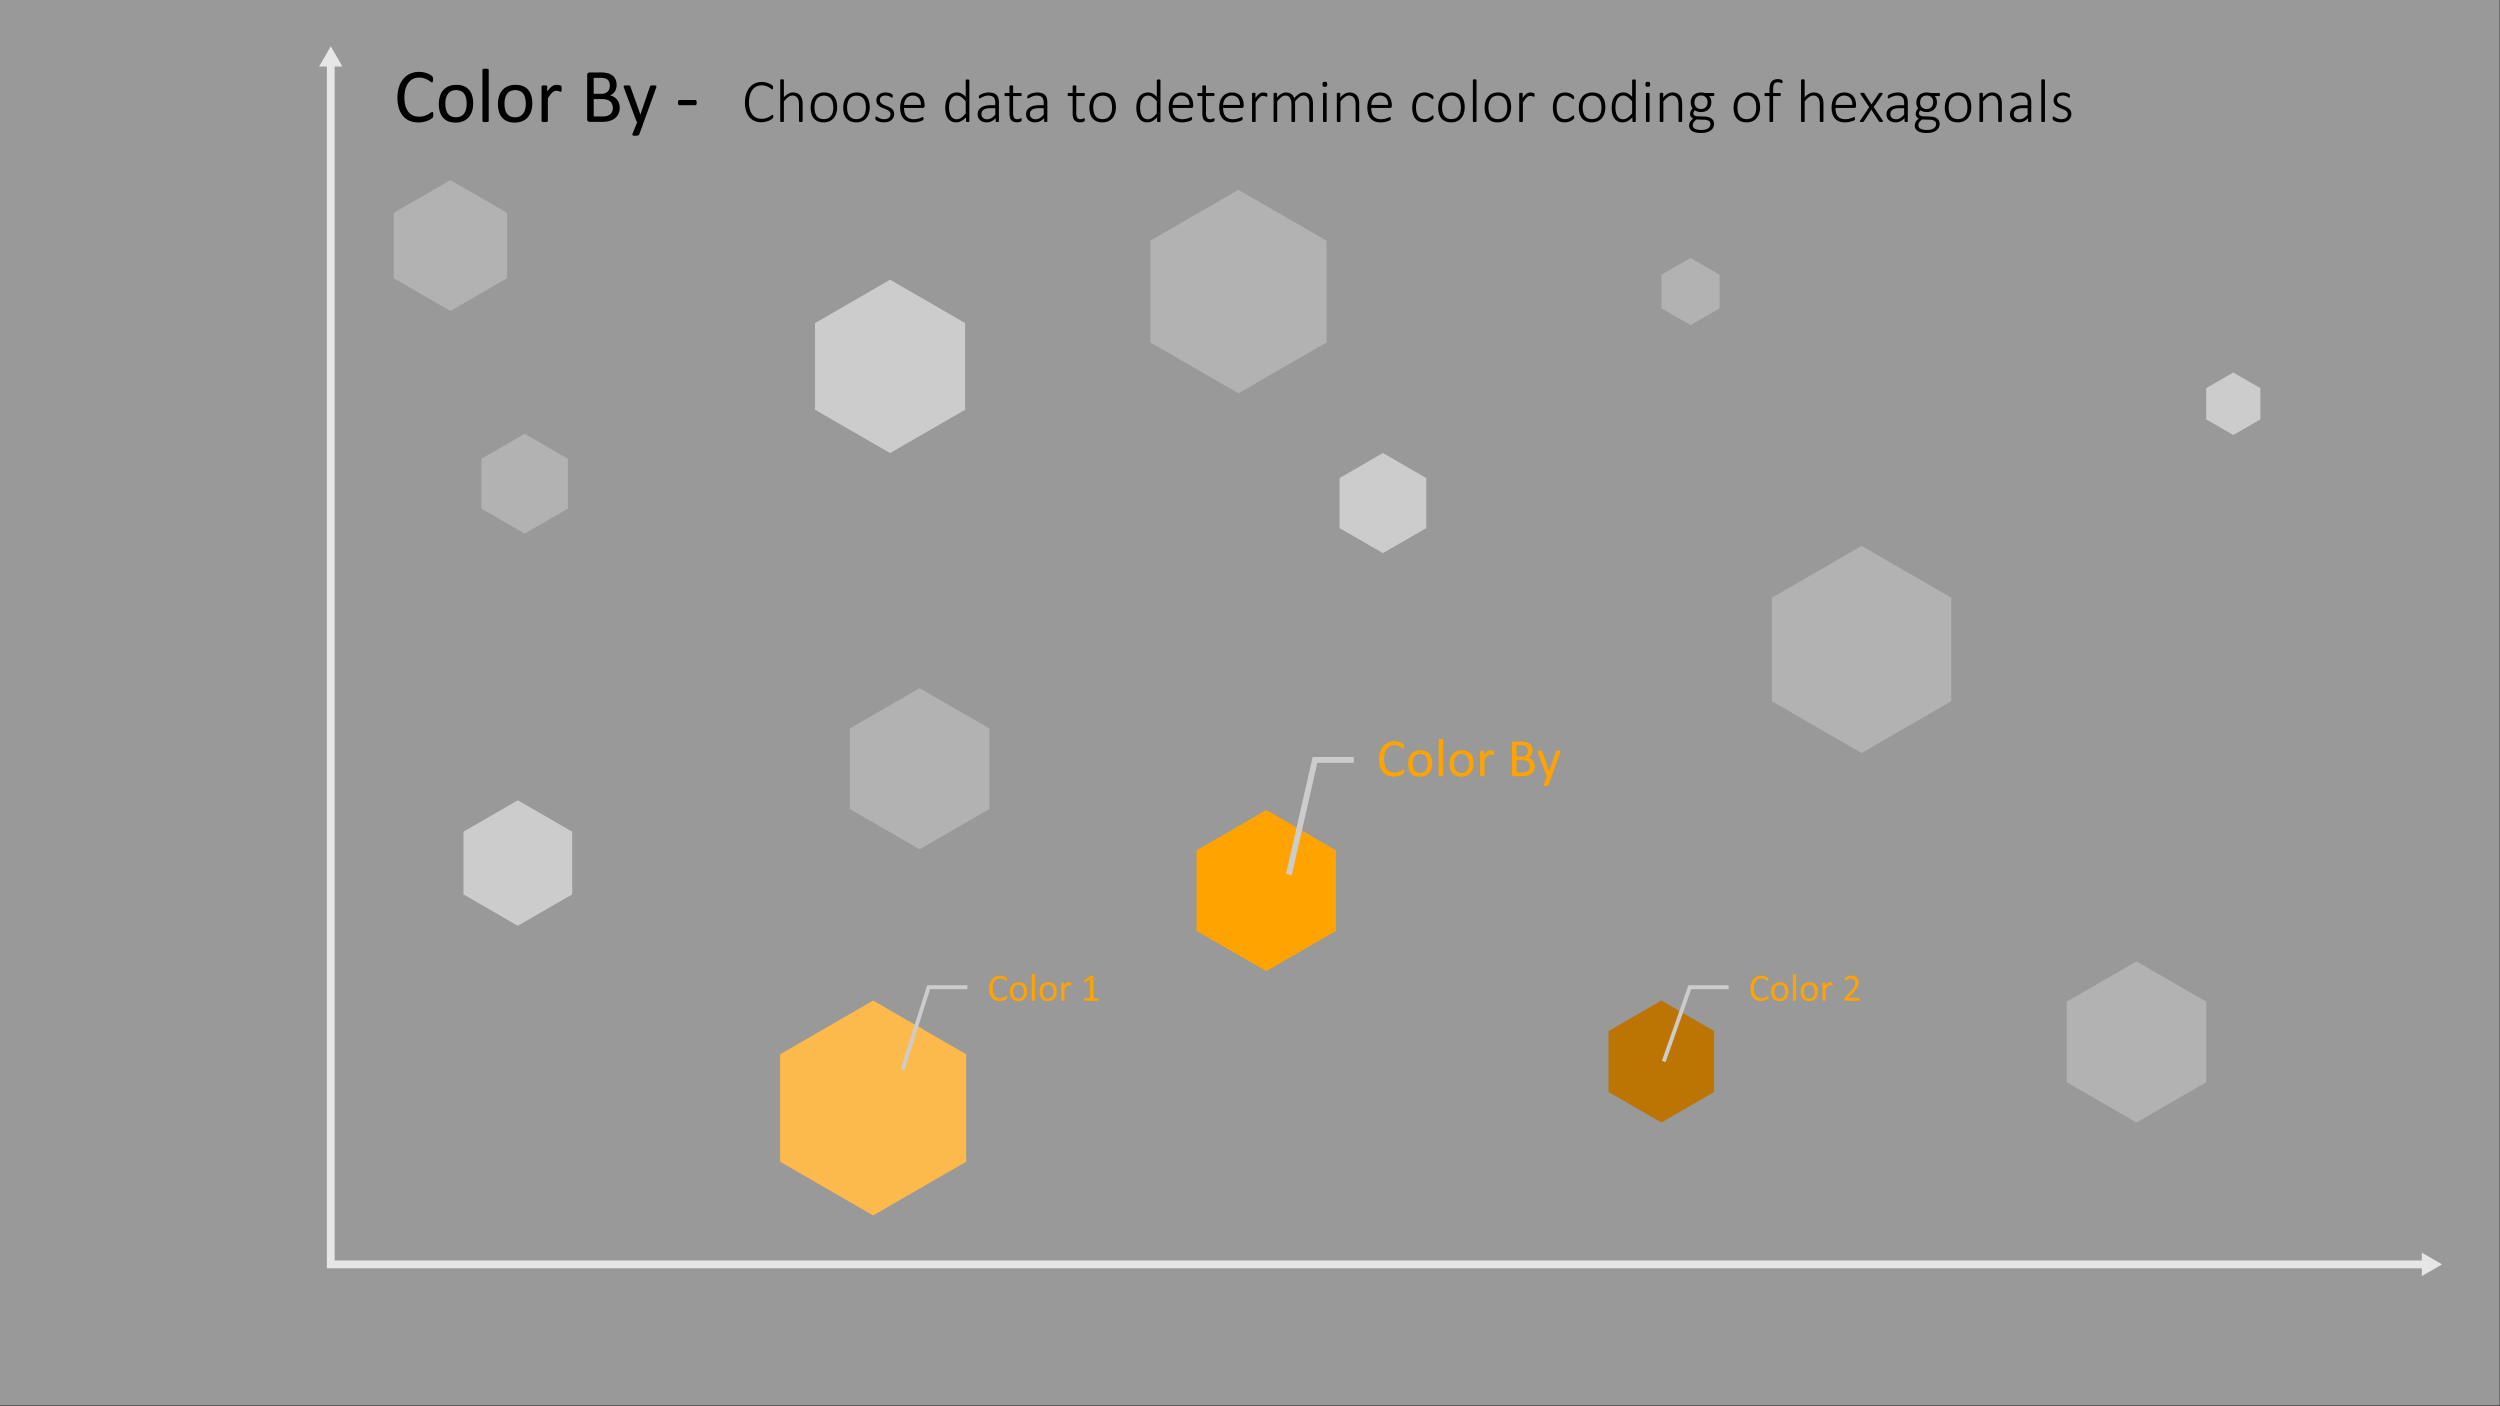 <svg id="Layer_1" data-name="Layer 1" xmlns="http://www.w3.org/2000/svg" viewBox="0 0 320 180"><rect x="0" y="0" width="320" height="180" fill="#333333" stroke="none"/><defs><style>.cls-1{fill:#646464;}.cls-2{fill:#999;}.cls-10,.cls-3,.cls-9{fill:none;stroke:#ccc;stroke-miterlimit:10;}.cls-4{fill:#ccc;}.cls-5{fill:#fff;opacity:0.5;}.cls-6{fill:#bc7402;}.cls-7{fill:#ffa300;}.cls-8{fill:#fcb94c;}.cls-9{stroke-width:0.75px;}.cls-10{stroke-width:0.5px;}</style></defs><polygon class="cls-1" points="264.539 128.214 264.539 138.524 273.468 143.679 282.396 138.524 282.396 128.214 273.468 123.059 264.539 128.214"/><polygon class="cls-2" points="104.323 41.353 104.323 52.444 113.929 57.99 123.534 52.444 123.534 41.353 113.929 35.807 104.323 41.353"/><polygon class="cls-1" points="147.243 30.808 147.243 43.832 158.522 50.343 169.801 43.832 169.801 30.808 158.522 24.296 147.243 30.808"/><polygon class="cls-1" points="61.627 58.72 61.627 65.107 67.157 68.3 72.688 65.107 72.688 58.72 67.157 55.527 61.627 58.72"/><polygon class="cls-2" points="59.328 106.454 59.328 114.484 66.282 118.499 73.237 114.484 73.237 106.454 66.282 102.439 59.328 106.454"/><polygon class="cls-1" points="108.78 93.243 108.78 103.553 117.709 108.708 126.637 103.553 126.637 93.243 117.709 88.088 108.78 93.243"/><polygon class="cls-1" points="50.4 27.244 50.4 35.616 57.65 39.802 64.901 35.616 64.901 27.244 57.65 23.058 50.4 27.244"/><polygon class="cls-1" points="212.668 35.171 212.668 39.468 216.389 41.616 220.11 39.468 220.11 35.171 216.389 33.023 212.668 35.171"/><polygon class="cls-1" points="226.804 76.503 226.804 89.758 238.284 96.385 249.763 89.758 249.763 76.503 238.284 69.875 226.804 76.503"/><polygon class="cls-2" points="171.466 61.192 171.466 67.597 177.013 70.8 182.56 67.597 182.56 61.192 177.013 57.99 171.466 61.192"/><polyline class="cls-3" points="42.338 8.08 42.338 161.841 310.431 161.841"/><polygon class="cls-4" points="40.842 8.518 42.338 5.927 43.834 8.518 40.842 8.518"/><polygon class="cls-4" points="309.993 163.337 312.583 161.841 309.993 160.345 309.993 163.337"/><polygon class="cls-2" points="282.396 49.681 282.396 53.682 285.861 55.683 289.327 53.682 289.327 49.681 285.861 47.68 282.396 49.681"/><rect class="cls-5" x="-0.048" y="-0.111" width="320" height="180"/><polygon class="cls-6" points="205.891 131.973 205.891 139.777 212.649 143.679 219.408 139.777 219.408 131.973 212.649 128.071 205.891 131.973"/><polygon class="cls-7" points="153.155 108.84 153.155 119.149 162.084 124.304 171.013 119.149 171.013 108.84 162.084 103.685 153.155 108.84"/><polygon class="cls-8" points="99.851 134.948 99.851 148.701 111.762 155.578 123.673 148.701 123.673 134.948 111.762 128.071 99.851 134.948"/><polyline class="cls-9" points="164.979 111.939 168.317 97.267 173.287 97.267"/><path class="cls-7" d="M179.745,98.725c0,.036-.001.068-.004.096a.38.38,0,0,1-.012.071.213.213,0,0,1-.022.055.298.298,0,0,1-.048.058.964.964,0,0,1-.144.104,1.659,1.659,0,0,1-.272.137,2.263,2.263,0,0,1-.372.113,2.187,2.187,0,0,1-.46.046,2.014,2.014,0,0,1-.777-.144,1.576,1.576,0,0,1-.592-.424,1.941,1.941,0,0,1-.376-.692,3.475,3.475,0,0,1,.011-1.93,2.121,2.121,0,0,1,.398-.73,1.698,1.698,0,0,1,.614-.456,1.946,1.946,0,0,1,.791-.157,1.87,1.87,0,0,1,.373.036,2.365,2.365,0,0,1,.335.09,1.557,1.557,0,0,1,.274.127.883.883,0,0,1,.166.118.38.38,0,0,1,.06.069.228.228,0,0,1,.022.057.472.472,0,0,1,.014.077,1.005,1.005,0,0,1-.002.222.363.363,0,0,1-.02.081.126.126,0,0,1-.033.048.075.075,0,0,1-.046.016.256.256,0,0,1-.134-.067,2.224,2.224,0,0,0-.222-.146,1.81,1.81,0,0,0-.33-.147,1.456,1.456,0,0,0-.466-.066,1.206,1.206,0,0,0-.538.118,1.128,1.128,0,0,0-.414.347,1.705,1.705,0,0,0-.267.559,3.075,3.075,0,0,0-.003,1.497,1.547,1.547,0,0,0,.261.54,1.101,1.101,0,0,0,.417.328,1.351,1.351,0,0,0,.56.111,1.495,1.495,0,0,0,.462-.064,1.831,1.831,0,0,0,.337-.145c.093-.054.169-.103.229-.145a.276.276,0,0,1,.141-.065.077.077,0,0,1,.041.01.069.069,0,0,1,.028.039.367.367,0,0,1,.015.08C179.743,98.63,179.745,98.673,179.745,98.725Z"/><path class="cls-7" d="M183.32,97.692a2.31,2.31,0,0,1-.099.692,1.532,1.532,0,0,1-.295.546,1.341,1.341,0,0,1-.492.356,1.704,1.704,0,0,1-.685.128,1.772,1.772,0,0,1-.661-.112,1.208,1.208,0,0,1-.47-.328,1.386,1.386,0,0,1-.28-.522,2.423,2.423,0,0,1-.092-.697,2.327,2.327,0,0,1,.098-.692,1.501,1.501,0,0,1,.294-.546,1.335,1.335,0,0,1,.49-.355,1.732,1.732,0,0,1,.687-.126,1.798,1.798,0,0,1,.662.112,1.234,1.234,0,0,1,.47.328,1.421,1.421,0,0,1,.282.523A2.377,2.377,0,0,1,183.32,97.692Zm-.584.038a2.317,2.317,0,0,0-.046-.472,1.158,1.158,0,0,0-.154-.39.757.757,0,0,0-.29-.265.953.953,0,0,0-.455-.098.97.97,0,0,0-.433.089.795.795,0,0,0-.298.251,1.132,1.132,0,0,0-.174.385,1.97,1.97,0,0,0-.057.485,2.344,2.344,0,0,0,.046.476,1.13,1.13,0,0,0,.155.388.778.778,0,0,0,.291.263.955.955,0,0,0,.455.098.97.97,0,0,0,.431-.089.801.801,0,0,0,.3-.249,1.089,1.089,0,0,0,.172-.383A2.042,2.042,0,0,0,182.735,97.73Z"/><path class="cls-7" d="M184.714,99.264a.077.077,0,0,1-.014.047.104.104,0,0,1-.044.032.333.333,0,0,1-.086.02,1.099,1.099,0,0,1-.14.007,1.066,1.066,0,0,1-.137-.007.366.366,0,0,1-.087-.02.089.089,0,0,1-.044-.032.084.084,0,0,1-.012-.047V94.698a.088.088,0,0,1,.012-.047.093.093,0,0,1,.044-.035.331.331,0,0,1,.087-.02,1.044,1.044,0,0,1,.137-.008,1.074,1.074,0,0,1,.14.008.304.304,0,0,1,.086.02.109.109,0,0,1,.044.035.081.081,0,0,1,.014.047Z"/><path class="cls-7" d="M188.618,97.692a2.31,2.31,0,0,1-.099.692,1.534,1.534,0,0,1-.295.546,1.342,1.342,0,0,1-.492.356,1.705,1.705,0,0,1-.686.128,1.772,1.772,0,0,1-.661-.112,1.207,1.207,0,0,1-.47-.328,1.386,1.386,0,0,1-.28-.522,2.427,2.427,0,0,1-.092-.697,2.327,2.327,0,0,1,.098-.692,1.501,1.501,0,0,1,.294-.546,1.336,1.336,0,0,1,.49-.355,1.732,1.732,0,0,1,.687-.126,1.798,1.798,0,0,1,.662.112,1.233,1.233,0,0,1,.47.328,1.422,1.422,0,0,1,.282.523A2.377,2.377,0,0,1,188.618,97.692Zm-.585.038a2.317,2.317,0,0,0-.046-.472,1.156,1.156,0,0,0-.154-.39.757.757,0,0,0-.29-.265.953.953,0,0,0-.455-.098.969.969,0,0,0-.433.089.795.795,0,0,0-.298.251,1.13,1.13,0,0,0-.174.385,1.97,1.97,0,0,0-.057.485,2.337,2.337,0,0,0,.046.476,1.129,1.129,0,0,0,.155.388.777.777,0,0,0,.291.263.954.954,0,0,0,.455.098.971.971,0,0,0,.431-.089.801.801,0,0,0,.3-.249,1.093,1.093,0,0,0,.172-.383A2.042,2.042,0,0,0,188.033,97.73Z"/><path class="cls-7" d="M191.246,96.391c0,.05-.001.093-.003.126a.315.315,0,0,1-.014.081.115.115,0,0,1-.025.044.058.058,0,0,1-.043.016.179.179,0,0,1-.066-.016c-.026-.01-.056-.02-.089-.03s-.07-.02-.111-.029a.634.634,0,0,0-.133-.014.438.438,0,0,0-.168.034.647.647,0,0,0-.173.113,1.364,1.364,0,0,0-.189.208c-.066.087-.139.192-.219.317v2.023a.078.078,0,0,1-.014.047.104.104,0,0,1-.044.032.332.332,0,0,1-.085.02,1.1,1.1,0,0,1-.14.007,1.067,1.067,0,0,1-.137-.007.368.368,0,0,1-.087-.02.089.089,0,0,1-.044-.032.084.084,0,0,1-.012-.047V96.188a.097.097,0,0,1,.01-.046.093.093,0,0,1,.041-.034.257.257,0,0,1,.079-.02c.032-.003.074-.005.127-.005.05,0,.092.002.125.005a.221.221,0,0,1,.077.02.116.116,0,0,1,.04.034.087.087,0,0,1,.012.046v.448a2.439,2.439,0,0,1,.237-.301,1.319,1.319,0,0,1,.21-.183.647.647,0,0,1,.197-.093.787.787,0,0,1,.196-.025c.03,0,.063.002.101.005a1.151,1.151,0,0,1,.229.05.236.236,0,0,1,.07.034.103.103,0,0,1,.027.032.268.268,0,0,1,.012.04.554.554,0,0,1,.007.069C191.246,96.297,191.246,96.338,191.246,96.391Z"/><path class="cls-7" d="M196.452,98.083a1.315,1.315,0,0,1-.053.384,1.137,1.137,0,0,1-.148.316,1.092,1.092,0,0,1-.23.246,1.347,1.347,0,0,1-.305.178,1.692,1.692,0,0,1-.362.107,2.392,2.392,0,0,1-.442.036h-1.155a.242.242,0,0,1-.148-.053.219.219,0,0,1-.07-.186V95.167a.22.22,0,0,1,.07-.187.242.242,0,0,1,.148-.053H194.76a2.342,2.342,0,0,1,.649.075,1.14,1.14,0,0,1,.422.219.903.903,0,0,1,.255.351,1.238,1.238,0,0,1,.085.473,1.192,1.192,0,0,1-.038.301.98.98,0,0,1-.111.265.885.885,0,0,1-.185.217.976.976,0,0,1-.254.157,1.064,1.064,0,0,1,.338.125,1.03,1.03,0,0,1,.275.23,1.088,1.088,0,0,1,.186.328A1.208,1.208,0,0,1,196.452,98.083Zm-.885-1.98a.882.882,0,0,0-.044-.29.536.536,0,0,0-.14-.221.627.627,0,0,0-.249-.139,1.388,1.388,0,0,0-.406-.048h-.607v1.433h.668a.946.946,0,0,0,.368-.06.66.66,0,0,0,.232-.16.625.625,0,0,0,.135-.236A.92.92,0,0,0,195.566,96.103Zm.267,2.013a.891.891,0,0,0-.063-.348.659.659,0,0,0-.184-.254.81.81,0,0,0-.303-.155,1.683,1.683,0,0,0-.459-.053h-.703v1.559h.853a1.15,1.15,0,0,0,.351-.048.797.797,0,0,0,.264-.142.649.649,0,0,0,.179-.234A.767.767,0,0,0,195.833,98.116Z"/><path class="cls-7" d="M198.612,99.35l-.41,1.131a.154.154,0,0,1-.104.084.829.829,0,0,1-.255.029.939.939,0,0,1-.144-.009.202.202,0,0,1-.084-.028.075.075,0,0,1-.032-.055.167.167,0,0,1,.017-.082l.424-1.07a.158.158,0,0,1-.058-.045.17.17,0,0,1-.038-.064l-1.097-2.94a.348.348,0,0,1-.027-.113.081.081,0,0,1,.027-.065.174.174,0,0,1,.089-.032,1.207,1.207,0,0,1,.164-.009c.068,0,.122.002.161.005a.371.371,0,0,1,.092.018.101.101,0,0,1,.05.04.48.48,0,0,1,.032.069l.878,2.469h.01l.848-2.482a.151.151,0,0,1,.05-.083.22.22,0,0,1,.087-.027,1.194,1.194,0,0,1,.168-.009,1.139,1.139,0,0,1,.157.009.185.185,0,0,1,.09.032.078.078,0,0,1,.029.065.343.343,0,0,1-.021.103Z"/><path d="M55.458,14.703c0,.052-.001.098-.005.137a.559.559,0,0,1-.017.103.335.335,0,0,1-.032.078.429.429,0,0,1-.068.083,1.511,1.511,0,0,1-.205.149,2.547,2.547,0,0,1-.388.195,3.24,3.24,0,0,1-.532.16,3.003,3.003,0,0,1-.657.066,2.881,2.881,0,0,1-1.111-.205,2.246,2.246,0,0,1-.845-.606,2.76,2.76,0,0,1-.537-.988,4.455,4.455,0,0,1-.188-1.355,4.468,4.468,0,0,1,.203-1.401,3.038,3.038,0,0,1,.569-1.042,2.424,2.424,0,0,1,.876-.652,2.781,2.781,0,0,1,1.13-.225,2.81,2.81,0,0,1,.532.051,3.594,3.594,0,0,1,.478.13,2.147,2.147,0,0,1,.391.181,1.388,1.388,0,0,1,.237.168.625.625,0,0,1,.085.101.325.325,0,0,1,.032.081.759.759,0,0,1,.02.109,1.337,1.337,0,0,1,.007.151,1.233,1.233,0,0,1-.01.166.485.485,0,0,1-.029.114.166.166,0,0,1-.047.068.097.097,0,0,1-.066.022.373.373,0,0,1-.191-.095,3.054,3.054,0,0,0-.316-.211,2.536,2.536,0,0,0-.471-.209,2.032,2.032,0,0,0-.666-.096,1.744,1.744,0,0,0-.768.168,1.635,1.635,0,0,0-.591.496,2.426,2.426,0,0,0-.381.799,4.386,4.386,0,0,0-.005,2.139,2.228,2.228,0,0,0,.373.771,1.572,1.572,0,0,0,.597.469,1.937,1.937,0,0,0,.8.158,2.13,2.13,0,0,0,.66-.093,2.52,2.52,0,0,0,.481-.208,3.797,3.797,0,0,0,.326-.207.396.396,0,0,1,.202-.093.112.112,0,0,1,.059.015.099.099,0,0,1,.04.057.501.501,0,0,1,.022.114C55.456,14.566,55.458,14.628,55.458,14.703Z"/><path d="M60.566,13.228a3.303,3.303,0,0,1-.142.989,2.181,2.181,0,0,1-.422.778,1.927,1.927,0,0,1-.703.511,2.461,2.461,0,0,1-.979.183,2.536,2.536,0,0,1-.945-.161,1.728,1.728,0,0,1-.671-.469,1.984,1.984,0,0,1-.4-.747,3.466,3.466,0,0,1-.132-.996,3.35,3.35,0,0,1,.139-.989,2.153,2.153,0,0,1,.42-.778,1.893,1.893,0,0,1,.701-.508,2.472,2.472,0,0,1,.981-.181,2.534,2.534,0,0,1,.945.161,1.727,1.727,0,0,1,.671.469,2.01,2.01,0,0,1,.403.747A3.394,3.394,0,0,1,60.566,13.228Zm-.835.054a3.281,3.281,0,0,0-.066-.674,1.657,1.657,0,0,0-.219-.557,1.101,1.101,0,0,0-.414-.379,1.583,1.583,0,0,0-1.269-.012,1.135,1.135,0,0,0-.426.359,1.598,1.598,0,0,0-.249.549,2.791,2.791,0,0,0-.081.693,3.302,3.302,0,0,0,.066.679,1.589,1.589,0,0,0,.222.554,1.121,1.121,0,0,0,.416.377,1.576,1.576,0,0,0,1.266.012,1.138,1.138,0,0,0,.429-.356,1.543,1.543,0,0,0,.246-.547A2.889,2.889,0,0,0,59.73,13.282Z"/><path d="M62.558,15.475a.105.105,0,0,1-.02.065.147.147,0,0,1-.064.047.468.468,0,0,1-.122.029,1.612,1.612,0,0,1-.2.01,1.561,1.561,0,0,1-.195-.01.507.507,0,0,1-.125-.029.128.128,0,0,1-.063-.047.118.118,0,0,1-.017-.065V8.951a.133.133,0,0,1,.017-.068.125.125,0,0,1,.063-.049.507.507,0,0,1,.125-.029,1.542,1.542,0,0,1,.195-.01,1.593,1.593,0,0,1,.2.01.468.468,0,0,1,.122.029.143.143,0,0,1,.064.049.118.118,0,0,1,.02.068Z"/><path d="M68.134,13.228a3.3,3.3,0,0,1-.142.989,2.178,2.178,0,0,1-.422.778,1.926,1.926,0,0,1-.703.511,2.46,2.46,0,0,1-.979.183,2.536,2.536,0,0,1-.945-.161,1.727,1.727,0,0,1-.671-.469,1.984,1.984,0,0,1-.4-.747,3.466,3.466,0,0,1-.132-.996,3.353,3.353,0,0,1,.139-.989,2.153,2.153,0,0,1,.42-.778,1.894,1.894,0,0,1,.701-.508,2.473,2.473,0,0,1,.982-.181,2.533,2.533,0,0,1,.945.161,1.726,1.726,0,0,1,.671.469A2.008,2.008,0,0,1,68,12.237,3.391,3.391,0,0,1,68.134,13.228Zm-.835.054a3.274,3.274,0,0,0-.067-.674,1.657,1.657,0,0,0-.219-.557,1.1,1.1,0,0,0-.414-.379,1.582,1.582,0,0,0-1.268-.012,1.134,1.134,0,0,0-.426.359,1.6,1.6,0,0,0-.249.549,2.791,2.791,0,0,0-.081.693,3.302,3.302,0,0,0,.066.679,1.591,1.591,0,0,0,.222.554,1.121,1.121,0,0,0,.416.377,1.576,1.576,0,0,0,1.266.012,1.138,1.138,0,0,0,.429-.356A1.543,1.543,0,0,0,67.22,13.98,2.889,2.889,0,0,0,67.299,13.282Z"/><path d="M71.889,11.368c0,.071-.002.132-.005.181a.451.451,0,0,1-.019.114.176.176,0,0,1-.037.064.087.087,0,0,1-.061.021.293.293,0,0,1-.095-.021c-.038-.016-.08-.029-.127-.045-.047-.014-.1-.028-.159-.041a.898.898,0,0,0-.191-.02.621.621,0,0,0-.239.049.92.92,0,0,0-.247.161,1.986,1.986,0,0,0-.271.298q-.141.186-.312.454v2.891a.105.105,0,0,1-.02.065.147.147,0,0,1-.064.047.468.468,0,0,1-.122.029,1.61,1.61,0,0,1-.2.01,1.563,1.563,0,0,1-.195-.01.508.508,0,0,1-.124-.029.129.129,0,0,1-.064-.047.119.119,0,0,1-.017-.065V11.08a.132.132,0,0,1,.015-.066.121.121,0,0,1,.059-.049.293.293,0,0,1,.112-.029,2.068,2.068,0,0,1,.359,0,.255.255,0,0,1,.11.029.141.141,0,0,1,.056.049.119.119,0,0,1,.017.066v.64a3.428,3.428,0,0,1,.339-.43,1.97,1.97,0,0,1,.3-.262.926.926,0,0,1,.281-.131,1.058,1.058,0,0,1,.281-.037,1.335,1.335,0,0,1,.144.008,1.219,1.219,0,0,1,.168.026,1.333,1.333,0,0,1,.159.044.331.331,0,0,1,.1.049.129.129,0,0,1,.039.047.285.285,0,0,1,.017.056.598.598,0,0,1,.01.101C71.888,11.233,71.889,11.293,71.889,11.368Z"/><path d="M79.325,13.785a1.91,1.91,0,0,1-.076.55,1.627,1.627,0,0,1-.212.451,1.562,1.562,0,0,1-.33.352,1.913,1.913,0,0,1-.434.254,2.548,2.548,0,0,1-.518.154,3.581,3.581,0,0,1-.632.051h-1.65A.346.346,0,0,1,75.26,15.52a.311.311,0,0,1-.1-.266V9.62a.311.311,0,0,1,.1-.266.346.346,0,0,1,.212-.076h1.435a3.341,3.341,0,0,1,.928.107,1.638,1.638,0,0,1,.603.312,1.297,1.297,0,0,1,.364.503,1.759,1.759,0,0,1,.122.674,1.697,1.697,0,0,1-.054.43,1.409,1.409,0,0,1-.159.378,1.266,1.266,0,0,1-.264.31,1.405,1.405,0,0,1-.364.225,1.53,1.53,0,0,1,.483.178,1.474,1.474,0,0,1,.393.33,1.541,1.541,0,0,1,.266.469A1.721,1.721,0,0,1,79.325,13.785Zm-1.265-2.827a1.273,1.273,0,0,0-.064-.415.767.767,0,0,0-.2-.315.9.9,0,0,0-.355-.197,1.99,1.99,0,0,0-.58-.068h-.867v2.046H76.95a1.363,1.363,0,0,0,.526-.085.946.946,0,0,0,.331-.23A.886.886,0,0,0,78,11.356,1.319,1.319,0,0,0,78.061,10.958Zm.381,2.876a1.282,1.282,0,0,0-.09-.498.939.939,0,0,0-.263-.361,1.151,1.151,0,0,0-.434-.222,2.377,2.377,0,0,0-.655-.076H75.995v2.227h1.218a1.647,1.647,0,0,0,.502-.068,1.125,1.125,0,0,0,.377-.203.922.922,0,0,0,.256-.334A1.091,1.091,0,0,0,78.441,13.834Z"/><path d="M82.411,15.597l-.586,1.616a.225.225,0,0,1-.149.12,1.201,1.201,0,0,1-.364.041,1.445,1.445,0,0,1-.205-.012.294.294,0,0,1-.12-.042.105.105,0,0,1-.046-.078.244.244,0,0,1,.024-.117l.606-1.528a.241.241,0,0,1-.083-.064.252.252,0,0,1-.054-.093l-1.567-4.199a.494.494,0,0,1-.039-.161.117.117,0,0,1,.039-.093.252.252,0,0,1,.127-.047,1.858,1.858,0,0,1,.234-.012c.098,0,.174.002.23.008a.459.459,0,0,1,.132.026.141.141,0,0,1,.071.056.737.737,0,0,1,.046.101l1.255,3.525h.015L83.188,11.1a.223.223,0,0,1,.071-.12.34.34,0,0,1,.124-.039,1.84,1.84,0,0,1,.239-.012,1.758,1.758,0,0,1,.225.012.27.27,0,0,1,.129.047.113.113,0,0,1,.042.093.483.483,0,0,1-.029.146Z"/><path d="M89.174,13.131a.555.555,0,0,1-.044.264.14.14,0,0,1-.127.073H86.962a.143.143,0,0,1-.132-.076.553.553,0,0,1-.044-.261.541.541,0,0,1,.044-.259.144.144,0,0,1,.132-.073H89.003a.167.167,0,0,1,.071.015.119.119,0,0,1,.054.057.381.381,0,0,1,.034.104A.83.83,0,0,1,89.174,13.131Z"/><path d="M98.983,14.909a.744.744,0,0,1-.004.078.352.352,0,0,1-.012.062.217.217,0,0,1-.021.051.324.324,0,0,1-.051.06,1.286,1.286,0,0,1-.162.121,2.006,2.006,0,0,1-.314.166,2.635,2.635,0,0,1-.436.141,2.343,2.343,0,0,1-.543.059,2.171,2.171,0,0,1-.863-.166,1.756,1.756,0,0,1-.658-.486,2.235,2.235,0,0,1-.418-.789,3.584,3.584,0,0,1-.146-1.07,3.648,3.648,0,0,1,.156-1.107,2.445,2.445,0,0,1,.439-.832,1.908,1.908,0,0,1,.68-.523,2.08,2.08,0,0,1,.877-.182,2.237,2.237,0,0,1,.439.043,2.63,2.63,0,0,1,.393.109,1.87,1.87,0,0,1,.322.152,1.127,1.127,0,0,1,.195.139.491.491,0,0,1,.066.076.212.212,0,0,1,.021.053.418.418,0,0,1,.012.066c.002.024.004.053.004.084a.688.688,0,0,1-.006.096.245.245,0,0,1-.019.07.126.126,0,0,1-.033.045.072.072,0,0,1-.047.016.289.289,0,0,1-.154-.08,2.426,2.426,0,0,0-.262-.178,2.061,2.061,0,0,0-.397-.178,1.722,1.722,0,0,0-.559-.08,1.49,1.49,0,0,0-.652.143,1.407,1.407,0,0,0-.51.42,2.066,2.066,0,0,0-.332.684,3.714,3.714,0,0,0-.01,1.828,1.895,1.895,0,0,0,.316.658,1.356,1.356,0,0,0,.512.408,1.631,1.631,0,0,0,.691.141,1.716,1.716,0,0,0,.553-.08,2.231,2.231,0,0,0,.404-.178,2.997,2.997,0,0,0,.275-.178.323.323,0,0,1,.166-.08.069.069,0,0,1,.039.01.071.071,0,0,1,.025.035.321.321,0,0,1,.016.068A.794.794,0,0,1,98.983,14.909Z"/><path d="M102.737,15.518a.081.081,0,0,1-.012.043.083.083,0,0,1-.037.031.284.284,0,0,1-.07.019.697.697,0,0,1-.111.008.729.729,0,0,1-.115-.008.284.284,0,0,1-.07-.019.083.083,0,0,1-.037-.031.081.081,0,0,1-.012-.043V13.421a2.293,2.293,0,0,0-.051-.533,1.053,1.053,0,0,0-.152-.352.697.697,0,0,0-.26-.227.803.803,0,0,0-.369-.08.924.924,0,0,0-.539.191,2.944,2.944,0,0,0-.566.562v2.535a.081.081,0,0,1-.012.043.083.083,0,0,1-.037.031.285.285,0,0,1-.07.019.727.727,0,0,1-.115.008.697.697,0,0,1-.111-.008.317.317,0,0,1-.072-.019.072.072,0,0,1-.037-.031.096.096,0,0,1-.01-.043V10.253a.097.097,0,0,1,.01-.043.079.079,0,0,1,.037-.033.239.239,0,0,1,.072-.02.88.88,0,0,1,.111-.006.918.918,0,0,1,.115.006.218.218,0,0,1,.07.02.093.093,0,0,1,.037.033.081.081,0,0,1,.012.043V12.46a2.116,2.116,0,0,1,.578-.471,1.239,1.239,0,0,1,.578-.15,1.319,1.319,0,0,1,.586.117,1.036,1.036,0,0,1,.385.316,1.29,1.29,0,0,1,.211.465,2.754,2.754,0,0,1,.064.641Z"/><path d="M107.155,13.714a2.638,2.638,0,0,1-.109.777,1.769,1.769,0,0,1-.326.617,1.482,1.482,0,0,1-.541.408,1.816,1.816,0,0,1-.754.146,1.863,1.863,0,0,1-.725-.131,1.367,1.367,0,0,1-.519-.375,1.601,1.601,0,0,1-.312-.592,2.751,2.751,0,0,1-.103-.785,2.673,2.673,0,0,1,.107-.777,1.724,1.724,0,0,1,.324-.615,1.481,1.481,0,0,1,.541-.404,1.842,1.842,0,0,1,.758-.145,1.88,1.88,0,0,1,.725.129,1.338,1.338,0,0,1,.517.373,1.639,1.639,0,0,1,.312.592A2.686,2.686,0,0,1,107.155,13.714Zm-.492.043a2.736,2.736,0,0,0-.059-.574,1.408,1.408,0,0,0-.195-.482.981.981,0,0,0-.367-.332,1.21,1.21,0,0,0-.574-.123,1.233,1.233,0,0,0-.547.113,1.006,1.006,0,0,0-.377.314,1.374,1.374,0,0,0-.217.475,2.364,2.364,0,0,0-.07.59,2.78,2.78,0,0,0,.059.58,1.385,1.385,0,0,0,.195.482.978.978,0,0,0,.367.328,1.399,1.399,0,0,0,1.121.008,1.011,1.011,0,0,0,.377-.312,1.357,1.357,0,0,0,.217-.473A2.379,2.379,0,0,0,106.663,13.757Z"/><path d="M111.327,13.714a2.638,2.638,0,0,1-.109.777,1.769,1.769,0,0,1-.326.617,1.48,1.48,0,0,1-.541.408,1.816,1.816,0,0,1-.754.146,1.862,1.862,0,0,1-.725-.131,1.367,1.367,0,0,1-.52-.375,1.601,1.601,0,0,1-.312-.592,2.75,2.75,0,0,1-.104-.785,2.673,2.673,0,0,1,.107-.777,1.723,1.723,0,0,1,.324-.615,1.481,1.481,0,0,1,.541-.404,1.842,1.842,0,0,1,.758-.145,1.879,1.879,0,0,1,.725.129,1.337,1.337,0,0,1,.518.373,1.639,1.639,0,0,1,.312.592A2.686,2.686,0,0,1,111.327,13.714Zm-.492.043a2.736,2.736,0,0,0-.059-.574,1.41,1.41,0,0,0-.195-.482.981.981,0,0,0-.367-.332,1.21,1.21,0,0,0-.574-.123,1.232,1.232,0,0,0-.547.113,1.008,1.008,0,0,0-.377.314,1.378,1.378,0,0,0-.217.475,2.369,2.369,0,0,0-.07.59,2.787,2.787,0,0,0,.059.58,1.387,1.387,0,0,0,.195.482.979.979,0,0,0,.367.328,1.399,1.399,0,0,0,1.121.008,1.012,1.012,0,0,0,.377-.312,1.359,1.359,0,0,0,.217-.473A2.384,2.384,0,0,0,110.835,13.757Z"/><path d="M114.448,14.577a1.065,1.065,0,0,1-.094.455.954.954,0,0,1-.268.342,1.225,1.225,0,0,1-.416.215,1.81,1.81,0,0,1-.535.074,1.979,1.979,0,0,1-.348-.029,2.016,2.016,0,0,1-.297-.074,1.381,1.381,0,0,1-.225-.096.749.749,0,0,1-.135-.09.227.227,0,0,1-.062-.098.5.5,0,0,1-.02-.156.454.454,0,0,1,.008-.09.354.354,0,0,1,.02-.067.088.088,0,0,1,.031-.041.076.076,0,0,1,.043-.014.266.266,0,0,1,.125.055,2.362,2.362,0,0,0,.205.119,1.833,1.833,0,0,0,.293.119,1.419,1.419,0,0,0,.721.016.793.793,0,0,0,.258-.117.533.533,0,0,0,.17-.201.641.641,0,0,0,.06-.287.475.475,0,0,0-.078-.277.745.745,0,0,0-.205-.197,1.603,1.603,0,0,0-.289-.148c-.108-.043-.219-.087-.332-.133s-.224-.096-.332-.15a1.268,1.268,0,0,1-.289-.199.871.871,0,0,1-.283-.676.976.976,0,0,1,.07-.361.899.899,0,0,1,.217-.318,1.091,1.091,0,0,1,.375-.227,1.53,1.53,0,0,1,.541-.086,1.597,1.597,0,0,1,.264.021,1.643,1.643,0,0,1,.238.057,1.216,1.216,0,0,1,.186.076.906.906,0,0,1,.119.072.228.228,0,0,1,.055.053.151.151,0,0,1,.019.045.427.427,0,0,1,.01.057.754.754,0,0,1,.004.08.54.54,0,0,1-.006.084.275.275,0,0,1-.018.064.096.096,0,0,1-.029.041.067.067,0,0,1-.041.014.199.199,0,0,1-.094-.043,1.48,1.48,0,0,0-.164-.094,1.516,1.516,0,0,0-.242-.094,1.122,1.122,0,0,0-.324-.043,1.101,1.101,0,0,0-.322.043.631.631,0,0,0-.229.121.496.496,0,0,0-.135.184.586.586,0,0,0-.045.23.509.509,0,0,0,.078.289.74.74,0,0,0,.207.203,1.583,1.583,0,0,0,.293.152c.109.044.221.089.334.133s.225.093.334.146a1.335,1.335,0,0,1,.293.193.869.869,0,0,1,.207.272A.849.849,0,0,1,114.448,14.577Z"/><path d="M118.347,13.569a.223.223,0,0,1-.074.193.25.25,0,0,1-.144.053h-2.41a2.518,2.518,0,0,0,.065.594,1.173,1.173,0,0,0,.213.455.961.961,0,0,0,.387.291,1.502,1.502,0,0,0,.586.102,2.079,2.079,0,0,0,.441-.043,2.524,2.524,0,0,0,.338-.096c.095-.035.173-.067.234-.096a.379.379,0,0,1,.131-.043.082.082,0,0,1,.043.012.082.082,0,0,1,.031.037.231.231,0,0,1,.018.065.678.678,0,0,1,.006.098.367.367,0,0,1-.004.053.43.43,0,0,1-.01.047.153.153,0,0,1-.018.041.198.198,0,0,1-.031.039.595.595,0,0,1-.121.068,1.852,1.852,0,0,1-.266.098,3.748,3.748,0,0,1-.381.088,2.602,2.602,0,0,1-.467.039,1.996,1.996,0,0,1-.727-.123,1.362,1.362,0,0,1-.531-.363,1.593,1.593,0,0,1-.326-.596,2.764,2.764,0,0,1-.111-.824,2.611,2.611,0,0,1,.115-.805,1.712,1.712,0,0,1,.33-.604,1.423,1.423,0,0,1,.518-.379,1.686,1.686,0,0,1,.674-.131,1.577,1.577,0,0,1,.68.133,1.304,1.304,0,0,1,.463.357,1.44,1.44,0,0,1,.266.521,2.279,2.279,0,0,1,.084.625Zm-.48-.137a1.271,1.271,0,0,0-.258-.879.974.974,0,0,0-.785-.316,1.018,1.018,0,0,0-.807.363,1.171,1.171,0,0,0-.213.381,1.645,1.645,0,0,0-.086.451Z"/><path d="M124.077,15.518a.103.103,0,0,1-.01.047.07.07,0,0,1-.035.031.245.245,0,0,1-.065.018.675.675,0,0,1-.098.006.756.756,0,0,1-.103-.006.246.246,0,0,1-.066-.018.097.097,0,0,1-.039-.031.077.077,0,0,1-.014-.047v-.508a2.517,2.517,0,0,1-.582.478,1.287,1.287,0,0,1-.656.174,1.336,1.336,0,0,1-.652-.148,1.242,1.242,0,0,1-.44-.402,1.772,1.772,0,0,1-.248-.596,3.232,3.232,0,0,1-.078-.725,3.117,3.117,0,0,1,.098-.811,1.775,1.775,0,0,1,.289-.615,1.29,1.29,0,0,1,.473-.391,1.478,1.478,0,0,1,.652-.137,1.224,1.224,0,0,1,.586.143,2.051,2.051,0,0,1,.523.42V10.272a.095.095,0,0,1,.01-.043.071.071,0,0,1,.037-.031.317.317,0,0,1,.072-.02.697.697,0,0,1,.111-.008.728.728,0,0,1,.115.008.283.283,0,0,1,.07.02.083.083,0,0,1,.037.031.081.081,0,0,1,.012.043Zm-.465-2.551a2.867,2.867,0,0,0-.564-.543.986.986,0,0,0-.568-.188.805.805,0,0,0-.461.129,1.005,1.005,0,0,0-.312.34,1.609,1.609,0,0,0-.176.477,2.651,2.651,0,0,0-.055.539,3.409,3.409,0,0,0,.047.57,1.656,1.656,0,0,0,.16.494.954.954,0,0,0,.301.348.802.802,0,0,0,.469.131.954.954,0,0,0,.273-.039,1.103,1.103,0,0,0,.273-.129,1.961,1.961,0,0,0,.291-.233,3.774,3.774,0,0,0,.322-.353Z"/><path d="M127.858,15.518a.075.075,0,0,1-.025.061.158.158,0,0,1-.066.031.478.478,0,0,1-.111.01.536.536,0,0,1-.113-.01.162.162,0,0,1-.072-.031.075.075,0,0,1-.025-.061v-.395a1.78,1.78,0,0,1-.525.398,1.339,1.339,0,0,1-.596.141,1.607,1.607,0,0,1-.498-.072,1.043,1.043,0,0,1-.373-.207.904.904,0,0,1-.234-.326,1.08,1.08,0,0,1-.082-.43.981.981,0,0,1,.465-.871,1.648,1.648,0,0,1,.535-.217,3.113,3.113,0,0,1,.695-.072h.562V13.163a1.541,1.541,0,0,0-.047-.4.696.696,0,0,0-.152-.291.646.646,0,0,0-.274-.176,1.251,1.251,0,0,0-.41-.059,1.446,1.446,0,0,0-.422.057,2.112,2.112,0,0,0-.328.127c-.094.047-.171.089-.233.127a.307.307,0,0,1-.131.057.124.124,0,0,1-.043-.008.068.068,0,0,1-.033-.029.147.147,0,0,1-.019-.055.473.473,0,0,1-.006-.08.583.583,0,0,1,.012-.131.211.211,0,0,1,.061-.098.774.774,0,0,1,.174-.115,2.174,2.174,0,0,1,.287-.123,2.348,2.348,0,0,1,.35-.092,2.034,2.034,0,0,1,.375-.035,1.862,1.862,0,0,1,.613.088.999.999,0,0,1,.404.252.947.947,0,0,1,.221.404,2.038,2.038,0,0,1,.066.545Zm-.465-1.668h-.645a2.105,2.105,0,0,0-.492.051,1.038,1.038,0,0,0-.352.148.628.628,0,0,0-.209.234.691.691,0,0,0-.068.312.635.635,0,0,0,.193.486.765.765,0,0,0,.545.182.999.999,0,0,0,.518-.143,2.292,2.292,0,0,0,.51-.439Z"/><path d="M130.773,15.307a.519.519,0,0,1-.014.133.174.174,0,0,1-.043.08.283.283,0,0,1-.086.055.759.759,0,0,1-.131.043,1.456,1.456,0,0,1-.156.027,1.294,1.294,0,0,1-.16.01,1.249,1.249,0,0,1-.445-.07.711.711,0,0,1-.301-.213.888.888,0,0,1-.17-.361,2.22,2.22,0,0,1-.053-.516V12.296h-.527a.098.098,0,0,1-.086-.049.272.272,0,0,1-.031-.146.414.414,0,0,1,.008-.088.203.203,0,0,1,.023-.062.104.104,0,0,1,.037-.037.101.101,0,0,1,.049-.012h.527v-.867a.095.095,0,0,1,.01-.043.078.078,0,0,1,.037-.033.238.238,0,0,1,.072-.02.862.862,0,0,1,.111-.006.902.902,0,0,1,.115.006.217.217,0,0,1,.07.02.092.092,0,0,1,.037.033.081.081,0,0,1,.012.043v.867h.977a.1.1,0,0,1,.049.012.103.103,0,0,1,.037.037.203.203,0,0,1,.024.062.421.421,0,0,1,.008.088.262.262,0,0,1-.033.146.099.099,0,0,1-.084.049h-.977v2.137a1.307,1.307,0,0,0,.115.613.435.435,0,0,0,.42.211.7.7,0,0,0,.17-.02,1.054,1.054,0,0,0,.135-.043c.039-.016.072-.03.1-.043a.176.176,0,0,1,.072-.019.081.081,0,0,1,.035.008.055.055,0,0,1,.025.029.241.241,0,0,1,.016.055A.497.497,0,0,1,130.773,15.307Z"/><path d="M134.058,15.518a.075.075,0,0,1-.025.061.159.159,0,0,1-.067.031.478.478,0,0,1-.111.01.536.536,0,0,1-.113-.01.163.163,0,0,1-.072-.031.075.075,0,0,1-.025-.061v-.395a1.78,1.78,0,0,1-.525.398,1.338,1.338,0,0,1-.596.141,1.607,1.607,0,0,1-.498-.072,1.045,1.045,0,0,1-.373-.207.904.904,0,0,1-.234-.326,1.08,1.08,0,0,1-.082-.43.981.981,0,0,1,.465-.871,1.649,1.649,0,0,1,.535-.217,3.113,3.113,0,0,1,.695-.072h.562V13.163a1.541,1.541,0,0,0-.047-.4.696.696,0,0,0-.152-.291.645.645,0,0,0-.274-.176,1.251,1.251,0,0,0-.41-.059,1.446,1.446,0,0,0-.422.057,2.112,2.112,0,0,0-.328.127c-.094.047-.171.089-.232.127a.308.308,0,0,1-.131.057.124.124,0,0,1-.043-.008.068.068,0,0,1-.033-.029.149.149,0,0,1-.019-.055.473.473,0,0,1-.006-.08.576.576,0,0,1,.012-.131.21.21,0,0,1,.06-.098.774.774,0,0,1,.174-.115,2.174,2.174,0,0,1,.287-.123,2.353,2.353,0,0,1,.35-.092,2.034,2.034,0,0,1,.375-.035,1.862,1.862,0,0,1,.613.088.999.999,0,0,1,.404.252.946.946,0,0,1,.221.404,2.038,2.038,0,0,1,.066.545Zm-.465-1.668h-.644a2.106,2.106,0,0,0-.492.051,1.039,1.039,0,0,0-.352.148.629.629,0,0,0-.209.234.691.691,0,0,0-.068.312.635.635,0,0,0,.193.486.765.765,0,0,0,.545.182.998.998,0,0,0,.517-.143,2.292,2.292,0,0,0,.51-.439Z"/><path d="M138.858,15.307a.524.524,0,0,1-.014.133.175.175,0,0,1-.043.08.284.284,0,0,1-.086.055.76.76,0,0,1-.131.043,1.458,1.458,0,0,1-.156.027,1.294,1.294,0,0,1-.16.01,1.249,1.249,0,0,1-.445-.07.71.71,0,0,1-.301-.213.887.887,0,0,1-.17-.361,2.214,2.214,0,0,1-.053-.516V12.296h-.527a.098.098,0,0,1-.086-.049.273.273,0,0,1-.031-.146.414.414,0,0,1,.008-.088.206.206,0,0,1,.023-.062.104.104,0,0,1,.037-.037.1.1,0,0,1,.049-.012H137.3v-.867a.095.095,0,0,1,.01-.043.078.078,0,0,1,.037-.033.239.239,0,0,1,.072-.02.861.861,0,0,1,.111-.006.901.901,0,0,1,.115.006.217.217,0,0,1,.07.02.093.093,0,0,1,.037.033.081.081,0,0,1,.012.043v.867h.977a.101.101,0,0,1,.049.012.104.104,0,0,1,.037.037.206.206,0,0,1,.023.062.414.414,0,0,1,.008.088.262.262,0,0,1-.033.146.099.099,0,0,1-.084.049h-.977v2.137a1.307,1.307,0,0,0,.115.613.436.436,0,0,0,.42.211.701.701,0,0,0,.17-.02,1.052,1.052,0,0,0,.135-.043c.039-.016.072-.03.1-.043a.177.177,0,0,1,.072-.019.08.08,0,0,1,.035.008.055.055,0,0,1,.025.029.236.236,0,0,1,.016.055A.499.499,0,0,1,138.858,15.307Z"/><path d="M142.835,13.714a2.638,2.638,0,0,1-.109.777,1.768,1.768,0,0,1-.326.617,1.48,1.48,0,0,1-.541.408,1.816,1.816,0,0,1-.754.146,1.862,1.862,0,0,1-.725-.131,1.367,1.367,0,0,1-.519-.375,1.601,1.601,0,0,1-.312-.592,2.751,2.751,0,0,1-.103-.785,2.673,2.673,0,0,1,.107-.777,1.724,1.724,0,0,1,.324-.615,1.481,1.481,0,0,1,.541-.404,1.842,1.842,0,0,1,.758-.145,1.879,1.879,0,0,1,.725.129,1.337,1.337,0,0,1,.518.373,1.639,1.639,0,0,1,.312.592A2.686,2.686,0,0,1,142.835,13.714Zm-.492.043a2.736,2.736,0,0,0-.059-.574,1.41,1.41,0,0,0-.195-.482.981.981,0,0,0-.367-.332,1.21,1.21,0,0,0-.574-.123,1.232,1.232,0,0,0-.547.113,1.006,1.006,0,0,0-.377.314,1.374,1.374,0,0,0-.217.475,2.364,2.364,0,0,0-.07.59,2.787,2.787,0,0,0,.059.58,1.385,1.385,0,0,0,.195.482.978.978,0,0,0,.367.328,1.399,1.399,0,0,0,1.121.008,1.012,1.012,0,0,0,.377-.312,1.359,1.359,0,0,0,.217-.473A2.379,2.379,0,0,0,142.343,13.757Z"/><path d="M148.538,15.518a.103.103,0,0,1-.01.047.07.07,0,0,1-.035.031.245.245,0,0,1-.065.018.674.674,0,0,1-.098.006.755.755,0,0,1-.103-.006.244.244,0,0,1-.066-.018.098.098,0,0,1-.039-.031.077.077,0,0,1-.014-.047v-.508a2.515,2.515,0,0,1-.582.478,1.286,1.286,0,0,1-.656.174,1.337,1.337,0,0,1-.652-.148,1.242,1.242,0,0,1-.44-.402,1.774,1.774,0,0,1-.248-.596,3.238,3.238,0,0,1-.078-.725,3.117,3.117,0,0,1,.098-.811,1.779,1.779,0,0,1,.289-.615,1.29,1.29,0,0,1,.473-.391,1.478,1.478,0,0,1,.652-.137,1.224,1.224,0,0,1,.586.143,2.051,2.051,0,0,1,.523.42V10.272a.096.096,0,0,1,.01-.043.072.072,0,0,1,.037-.031.317.317,0,0,1,.072-.02.697.697,0,0,1,.111-.008.729.729,0,0,1,.115.008.284.284,0,0,1,.07.02.082.082,0,0,1,.037.031.081.081,0,0,1,.012.043Zm-.465-2.551a2.864,2.864,0,0,0-.565-.543.986.986,0,0,0-.568-.188.806.806,0,0,0-.461.129,1.007,1.007,0,0,0-.312.34,1.614,1.614,0,0,0-.176.477,2.651,2.651,0,0,0-.055.539,3.419,3.419,0,0,0,.047.57,1.656,1.656,0,0,0,.16.494.954.954,0,0,0,.301.348.802.802,0,0,0,.469.131.953.953,0,0,0,.273-.039,1.105,1.105,0,0,0,.274-.129,1.966,1.966,0,0,0,.291-.233,3.788,3.788,0,0,0,.322-.353Z"/><path d="M152.726,13.569a.223.223,0,0,1-.074.193.25.25,0,0,1-.144.053h-2.41a2.518,2.518,0,0,0,.065.594,1.173,1.173,0,0,0,.213.455.961.961,0,0,0,.387.291,1.502,1.502,0,0,0,.586.102,2.079,2.079,0,0,0,.441-.043,2.524,2.524,0,0,0,.338-.096c.095-.035.173-.067.234-.096a.379.379,0,0,1,.131-.043.078.078,0,0,1,.074.049.234.234,0,0,1,.018.065.678.678,0,0,1,.006.098.367.367,0,0,1-.004.053.43.43,0,0,1-.01.047.15.15,0,0,1-.018.041.198.198,0,0,1-.031.039.595.595,0,0,1-.121.068,1.852,1.852,0,0,1-.266.098,3.748,3.748,0,0,1-.381.088,2.602,2.602,0,0,1-.467.039,1.995,1.995,0,0,1-.727-.123,1.361,1.361,0,0,1-.531-.363,1.594,1.594,0,0,1-.326-.596,2.764,2.764,0,0,1-.111-.824,2.611,2.611,0,0,1,.115-.805,1.714,1.714,0,0,1,.33-.604,1.423,1.423,0,0,1,.518-.379,1.686,1.686,0,0,1,.674-.131,1.577,1.577,0,0,1,.68.133,1.304,1.304,0,0,1,.463.357,1.44,1.44,0,0,1,.266.521,2.279,2.279,0,0,1,.084.625Zm-.48-.137a1.27,1.27,0,0,0-.258-.879.974.974,0,0,0-.785-.316,1.018,1.018,0,0,0-.807.363,1.171,1.171,0,0,0-.213.381,1.645,1.645,0,0,0-.086.451Z"/><path d="M155.46,15.307a.519.519,0,0,1-.014.133.174.174,0,0,1-.043.08.283.283,0,0,1-.086.055.759.759,0,0,1-.131.043,1.456,1.456,0,0,1-.156.027,1.294,1.294,0,0,1-.16.01,1.249,1.249,0,0,1-.445-.07.711.711,0,0,1-.301-.213.888.888,0,0,1-.17-.361,2.22,2.22,0,0,1-.053-.516V12.296h-.527a.098.098,0,0,1-.086-.049.272.272,0,0,1-.031-.146.414.414,0,0,1,.008-.088.203.203,0,0,1,.023-.062.104.104,0,0,1,.037-.037.101.101,0,0,1,.049-.012h.527v-.867a.095.095,0,0,1,.01-.043.078.078,0,0,1,.037-.033.238.238,0,0,1,.072-.02.862.862,0,0,1,.111-.006.902.902,0,0,1,.115.006.217.217,0,0,1,.07.02.092.092,0,0,1,.037.033.081.081,0,0,1,.012.043v.867h.977a.1.1,0,0,1,.049.012.103.103,0,0,1,.037.037.203.203,0,0,1,.024.062.421.421,0,0,1,.008.088.262.262,0,0,1-.033.146.099.099,0,0,1-.084.049h-.977v2.137a1.307,1.307,0,0,0,.115.613.435.435,0,0,0,.42.211.7.7,0,0,0,.17-.02,1.054,1.054,0,0,0,.135-.043c.039-.016.072-.03.1-.043a.176.176,0,0,1,.072-.019.081.081,0,0,1,.035.008.055.055,0,0,1,.025.029.241.241,0,0,1,.016.055A.497.497,0,0,1,155.46,15.307Z"/><path d="M159.19,13.569a.222.222,0,0,1-.074.193.25.25,0,0,1-.144.053h-2.41a2.518,2.518,0,0,0,.065.594,1.175,1.175,0,0,0,.213.455.96.96,0,0,0,.387.291,1.502,1.502,0,0,0,.586.102,2.08,2.08,0,0,0,.442-.043,2.527,2.527,0,0,0,.338-.096c.095-.035.173-.067.234-.096a.379.379,0,0,1,.131-.043.078.078,0,0,1,.074.049.234.234,0,0,1,.018.065.679.679,0,0,1,.006.098.353.353,0,0,1-.004.053.408.408,0,0,1-.01.047.153.153,0,0,1-.018.041.199.199,0,0,1-.031.039.592.592,0,0,1-.121.068,1.843,1.843,0,0,1-.266.098,3.746,3.746,0,0,1-.381.088,2.602,2.602,0,0,1-.467.039,1.995,1.995,0,0,1-.727-.123,1.362,1.362,0,0,1-.531-.363,1.594,1.594,0,0,1-.326-.596,2.764,2.764,0,0,1-.111-.824,2.608,2.608,0,0,1,.115-.805,1.711,1.711,0,0,1,.33-.604,1.423,1.423,0,0,1,.517-.379,1.686,1.686,0,0,1,.674-.131,1.577,1.577,0,0,1,.68.133,1.302,1.302,0,0,1,.463.357,1.441,1.441,0,0,1,.266.521,2.283,2.283,0,0,1,.084.625Zm-.48-.137a1.271,1.271,0,0,0-.258-.879.974.974,0,0,0-.785-.316,1.017,1.017,0,0,0-.807.363,1.17,1.17,0,0,0-.213.381,1.649,1.649,0,0,0-.086.451Z"/><path d="M162.222,12.163c0,.039-.002.072-.004.1a.25.25,0,0,1-.014.066.104.104,0,0,1-.023.039.052.052,0,0,1-.037.014.237.237,0,0,1-.082-.018c-.031-.012-.068-.024-.109-.037s-.087-.025-.137-.037a.712.712,0,0,0-.164-.018.502.502,0,0,0-.207.045.836.836,0,0,0-.213.144,1.818,1.818,0,0,0-.234.264q-.123.164-.272.402v2.391a.081.081,0,0,1-.012.043.083.083,0,0,1-.037.031.284.284,0,0,1-.07.019.729.729,0,0,1-.115.008.697.697,0,0,1-.111-.008.317.317,0,0,1-.072-.019.072.072,0,0,1-.037-.031.096.096,0,0,1-.01-.043V11.983a.097.097,0,0,1,.01-.043.079.079,0,0,1,.037-.033.233.233,0,0,1,.068-.019.788.788,0,0,1,.107-.006.836.836,0,0,1,.109.006.188.188,0,0,1,.066.019.08.08,0,0,1,.033.033.095.095,0,0,1,.01.043v.559a2.963,2.963,0,0,1,.281-.359,1.404,1.404,0,0,1,.246-.213.757.757,0,0,1,.229-.103.937.937,0,0,1,.229-.027q.051,0,.117.006a1.178,1.178,0,0,1,.143.021,1.019,1.019,0,0,1,.137.037.345.345,0,0,1,.084.039.124.124,0,0,1,.031.031.138.138,0,0,1,.014.035.311.311,0,0,1,.008.059C162.221,12.092,162.222,12.124,162.222,12.163Z"/><path d="M168.058,15.518a.081.081,0,0,1-.012.043.083.083,0,0,1-.037.031.284.284,0,0,1-.07.019.697.697,0,0,1-.111.008.729.729,0,0,1-.115-.008.316.316,0,0,1-.072-.019.071.071,0,0,1-.037-.031.095.095,0,0,1-.01-.043V13.343a2.138,2.138,0,0,0-.045-.455,1.042,1.042,0,0,0-.141-.352.678.678,0,0,0-.242-.227.707.707,0,0,0-.346-.08.822.822,0,0,0-.498.191,3.418,3.418,0,0,0-.553.562v2.535a.081.081,0,0,1-.012.043.084.084,0,0,1-.037.031.285.285,0,0,1-.07.019.798.798,0,0,1-.223,0,.317.317,0,0,1-.072-.019.072.072,0,0,1-.037-.031.096.096,0,0,1-.01-.043V13.343a2.046,2.046,0,0,0-.047-.455,1.073,1.073,0,0,0-.143-.352.677.677,0,0,0-.242-.227.707.707,0,0,0-.346-.08.822.822,0,0,0-.498.191,3.303,3.303,0,0,0-.549.562v2.535a.081.081,0,0,1-.012.043.083.083,0,0,1-.037.031.284.284,0,0,1-.07.019.729.729,0,0,1-.115.008.697.697,0,0,1-.111-.008.315.315,0,0,1-.072-.019.072.072,0,0,1-.037-.031.096.096,0,0,1-.01-.043V11.983a.097.097,0,0,1,.01-.043.079.079,0,0,1,.037-.033.231.231,0,0,1,.068-.019.789.789,0,0,1,.107-.006.836.836,0,0,1,.109.006.188.188,0,0,1,.066.019.08.08,0,0,1,.033.033.095.095,0,0,1,.01.043v.5a2.35,2.35,0,0,1,.578-.492,1.108,1.108,0,0,1,.543-.152,1.364,1.364,0,0,1,.397.053,1.039,1.039,0,0,1,.307.148.96.96,0,0,1,.227.229,1.266,1.266,0,0,1,.152.293,3.894,3.894,0,0,1,.346-.342,2.004,2.004,0,0,1,.309-.223,1.21,1.21,0,0,1,.283-.121,1.038,1.038,0,0,1,.27-.037,1.219,1.219,0,0,1,.561.117.987.987,0,0,1,.367.316,1.325,1.325,0,0,1,.199.465,2.512,2.512,0,0,1,.06.562Z"/><path d="M169.882,10.792a.361.361,0,0,1-.066.254.343.343,0,0,1-.242.066.333.333,0,0,1-.236-.065.522.522,0,0,1,.002-.506.343.343,0,0,1,.242-.066.333.333,0,0,1,.236.064A.362.362,0,0,1,169.882,10.792Zm-.07,4.726a.081.081,0,0,1-.012.043.083.083,0,0,1-.037.031.284.284,0,0,1-.07.019.729.729,0,0,1-.115.008.697.697,0,0,1-.111-.008.316.316,0,0,1-.072-.019.071.071,0,0,1-.037-.031.095.095,0,0,1-.01-.043V11.983a.095.095,0,0,1,.01-.043.078.078,0,0,1,.037-.033.239.239,0,0,1,.072-.019.88.88,0,0,1,.111-.006.921.921,0,0,1,.115.006.217.217,0,0,1,.07.019.092.092,0,0,1,.037.033.081.081,0,0,1,.012.043Z"/><path d="M173.98,15.518a.081.081,0,0,1-.012.043.083.083,0,0,1-.037.031.284.284,0,0,1-.07.019.697.697,0,0,1-.111.008.729.729,0,0,1-.115-.008.284.284,0,0,1-.07-.019.083.083,0,0,1-.037-.031.081.081,0,0,1-.012-.043V13.421a2.293,2.293,0,0,0-.051-.533,1.051,1.051,0,0,0-.152-.352.696.696,0,0,0-.26-.227.803.803,0,0,0-.369-.08.924.924,0,0,0-.539.191,2.944,2.944,0,0,0-.566.562v2.535a.081.081,0,0,1-.012.043.084.084,0,0,1-.037.031.283.283,0,0,1-.07.019.728.728,0,0,1-.115.008.697.697,0,0,1-.111-.008.317.317,0,0,1-.072-.019.071.071,0,0,1-.037-.031.095.095,0,0,1-.01-.043V11.983a.095.095,0,0,1,.01-.043.078.078,0,0,1,.037-.033.232.232,0,0,1,.068-.019.788.788,0,0,1,.107-.006.837.837,0,0,1,.109.006.189.189,0,0,1,.066.019.081.081,0,0,1,.033.033.097.097,0,0,1,.01.043v.5a2.187,2.187,0,0,1,.598-.492,1.252,1.252,0,0,1,.582-.152,1.319,1.319,0,0,1,.586.117,1.036,1.036,0,0,1,.385.316,1.29,1.29,0,0,1,.211.465,2.754,2.754,0,0,1,.064.641Z"/><path d="M178.151,13.569a.223.223,0,0,1-.074.193.25.25,0,0,1-.145.053h-2.41a2.524,2.524,0,0,0,.064.594,1.175,1.175,0,0,0,.213.455.961.961,0,0,0,.387.291,1.502,1.502,0,0,0,.586.102,2.08,2.08,0,0,0,.441-.043,2.524,2.524,0,0,0,.338-.096c.095-.035.173-.067.234-.096a.378.378,0,0,1,.131-.043.083.083,0,0,1,.043.012.082.082,0,0,1,.031.037.234.234,0,0,1,.018.065.678.678,0,0,1,.006.098.367.367,0,0,1-.004.053.43.43,0,0,1-.01.047.153.153,0,0,1-.018.041.198.198,0,0,1-.031.039.595.595,0,0,1-.121.068,1.852,1.852,0,0,1-.266.098,3.748,3.748,0,0,1-.381.088,2.602,2.602,0,0,1-.467.039,1.996,1.996,0,0,1-.727-.123,1.362,1.362,0,0,1-.531-.363,1.593,1.593,0,0,1-.326-.596,2.764,2.764,0,0,1-.111-.824,2.611,2.611,0,0,1,.115-.805,1.712,1.712,0,0,1,.33-.604,1.423,1.423,0,0,1,.518-.379,1.685,1.685,0,0,1,.674-.131,1.577,1.577,0,0,1,.68.133,1.304,1.304,0,0,1,.463.357,1.44,1.44,0,0,1,.266.521,2.279,2.279,0,0,1,.084.625Zm-.48-.137a1.271,1.271,0,0,0-.258-.879.974.974,0,0,0-.785-.316,1.018,1.018,0,0,0-.807.363,1.17,1.17,0,0,0-.213.381,1.645,1.645,0,0,0-.086.451Z"/><path d="M183.499,14.995a.836.836,0,0,1-.004.084.356.356,0,0,1-.012.064.183.183,0,0,1-.021.049.563.563,0,0,1-.064.072,1.071,1.071,0,0,1-.17.129,1.494,1.494,0,0,1-.268.137,2.031,2.031,0,0,1-.32.096,1.703,1.703,0,0,1-.355.037,1.621,1.621,0,0,1-.65-.123,1.215,1.215,0,0,1-.475-.363,1.668,1.668,0,0,1-.291-.59,2.955,2.955,0,0,1-.1-.807,2.797,2.797,0,0,1,.123-.883,1.656,1.656,0,0,1,.338-.602,1.321,1.321,0,0,1,.502-.346,1.687,1.687,0,0,1,.615-.111,1.633,1.633,0,0,1,.336.033,1.764,1.764,0,0,1,.295.088,1.33,1.33,0,0,1,.24.125,1.094,1.094,0,0,1,.154.119.608.608,0,0,1,.066.074.202.202,0,0,1,.027.057.346.346,0,0,1,.014.068.875.875,0,0,1,.004.088.28.28,0,0,1-.033.158.091.091,0,0,1-.072.045.226.226,0,0,1-.135-.07,1.951,1.951,0,0,0-.205-.154,1.617,1.617,0,0,0-.303-.154,1.151,1.151,0,0,0-.424-.07.901.901,0,0,0-.783.391,1.949,1.949,0,0,0-.275,1.129,2.558,2.558,0,0,0,.074.65,1.347,1.347,0,0,0,.213.465.873.873,0,0,0,.338.277,1.057,1.057,0,0,0,.449.092,1.071,1.071,0,0,0,.414-.074,1.784,1.784,0,0,0,.312-.164,2.529,2.529,0,0,0,.221-.164.253.253,0,0,1,.131-.074.067.067,0,0,1,.041.014.098.098,0,0,1,.029.043.307.307,0,0,1,.018.07A.69.69,0,0,1,183.499,14.995Z"/><path d="M187.483,13.714a2.638,2.638,0,0,1-.109.777,1.769,1.769,0,0,1-.326.617,1.481,1.481,0,0,1-.541.408,1.816,1.816,0,0,1-.754.146,1.863,1.863,0,0,1-.725-.131,1.367,1.367,0,0,1-.519-.375,1.604,1.604,0,0,1-.312-.592,2.754,2.754,0,0,1-.103-.785,2.673,2.673,0,0,1,.107-.777,1.724,1.724,0,0,1,.324-.615,1.481,1.481,0,0,1,.541-.404,1.842,1.842,0,0,1,.758-.145,1.88,1.88,0,0,1,.725.129,1.338,1.338,0,0,1,.518.373,1.642,1.642,0,0,1,.312.592A2.686,2.686,0,0,1,187.483,13.714Zm-.492.043a2.736,2.736,0,0,0-.059-.574,1.408,1.408,0,0,0-.195-.482.98.98,0,0,0-.367-.332,1.21,1.21,0,0,0-.574-.123,1.233,1.233,0,0,0-.547.113,1.007,1.007,0,0,0-.377.314,1.376,1.376,0,0,0-.217.475,2.364,2.364,0,0,0-.07.59,2.78,2.78,0,0,0,.059.58,1.385,1.385,0,0,0,.195.482.979.979,0,0,0,.367.328,1.399,1.399,0,0,0,1.121.008,1.011,1.011,0,0,0,.377-.312,1.357,1.357,0,0,0,.217-.473A2.379,2.379,0,0,0,186.991,13.757Z"/><path d="M188.991,15.518a.081.081,0,0,1-.012.043.083.083,0,0,1-.037.031.284.284,0,0,1-.07.019.729.729,0,0,1-.115.008.697.697,0,0,1-.111-.008.315.315,0,0,1-.072-.019.071.071,0,0,1-.037-.031.095.095,0,0,1-.01-.043V10.253a.095.095,0,0,1,.01-.043.078.078,0,0,1,.037-.033.238.238,0,0,1,.072-.02.88.88,0,0,1,.111-.006.921.921,0,0,1,.115.006.217.217,0,0,1,.07.02.092.092,0,0,1,.037.033.081.081,0,0,1,.012.043Z"/><path d="M193.421,13.714a2.638,2.638,0,0,1-.109.777,1.769,1.769,0,0,1-.326.617,1.481,1.481,0,0,1-.541.408,1.816,1.816,0,0,1-.754.146,1.863,1.863,0,0,1-.725-.131,1.367,1.367,0,0,1-.519-.375,1.604,1.604,0,0,1-.312-.592,2.754,2.754,0,0,1-.103-.785,2.673,2.673,0,0,1,.107-.777,1.724,1.724,0,0,1,.324-.615,1.481,1.481,0,0,1,.541-.404,1.842,1.842,0,0,1,.758-.145,1.88,1.88,0,0,1,.725.129,1.338,1.338,0,0,1,.518.373,1.642,1.642,0,0,1,.312.592A2.686,2.686,0,0,1,193.421,13.714Zm-.492.043a2.736,2.736,0,0,0-.059-.574,1.408,1.408,0,0,0-.195-.482.98.98,0,0,0-.367-.332,1.21,1.21,0,0,0-.574-.123,1.233,1.233,0,0,0-.547.113,1.007,1.007,0,0,0-.377.314,1.376,1.376,0,0,0-.217.475,2.364,2.364,0,0,0-.07.59,2.78,2.78,0,0,0,.059.58,1.385,1.385,0,0,0,.195.482.979.979,0,0,0,.367.328,1.399,1.399,0,0,0,1.121.008,1.011,1.011,0,0,0,.377-.312,1.357,1.357,0,0,0,.217-.473A2.379,2.379,0,0,0,192.929,13.757Z"/><path d="M196.425,12.163c0,.039-.001.072-.004.1a.255.255,0,0,1-.014.066.106.106,0,0,1-.024.039.052.052,0,0,1-.037.014.237.237,0,0,1-.082-.018c-.031-.012-.068-.024-.109-.037s-.087-.025-.137-.037a.711.711,0,0,0-.164-.018.502.502,0,0,0-.207.045.836.836,0,0,0-.213.144,1.824,1.824,0,0,0-.234.264q-.123.164-.272.402v2.391a.081.081,0,0,1-.012.043.083.083,0,0,1-.037.031.284.284,0,0,1-.07.019.729.729,0,0,1-.115.008.697.697,0,0,1-.111-.008.315.315,0,0,1-.072-.019.071.071,0,0,1-.037-.031.095.095,0,0,1-.01-.043V11.983a.095.095,0,0,1,.01-.043.078.078,0,0,1,.037-.033.231.231,0,0,1,.068-.019.789.789,0,0,1,.107-.006.836.836,0,0,1,.109.006.188.188,0,0,1,.066.019.08.08,0,0,1,.033.033.095.095,0,0,1,.01.043v.559a2.973,2.973,0,0,1,.281-.359,1.404,1.404,0,0,1,.246-.213.758.758,0,0,1,.229-.103.935.935,0,0,1,.229-.027q.051,0,.117.006a1.176,1.176,0,0,1,.142.021,1.024,1.024,0,0,1,.137.037.346.346,0,0,1,.084.039.123.123,0,0,1,.031.031.134.134,0,0,1,.014.035.312.312,0,0,1,.008.059C196.424,12.092,196.425,12.124,196.425,12.163Z"/><path d="M201.499,14.995a.836.836,0,0,1-.004.084.356.356,0,0,1-.012.064.183.183,0,0,1-.021.049.563.563,0,0,1-.064.072,1.071,1.071,0,0,1-.17.129,1.494,1.494,0,0,1-.268.137,2.031,2.031,0,0,1-.32.096,1.703,1.703,0,0,1-.355.037,1.621,1.621,0,0,1-.65-.123,1.215,1.215,0,0,1-.475-.363,1.668,1.668,0,0,1-.291-.59,2.955,2.955,0,0,1-.1-.807,2.797,2.797,0,0,1,.123-.883,1.656,1.656,0,0,1,.338-.602,1.321,1.321,0,0,1,.502-.346,1.687,1.687,0,0,1,.615-.111,1.633,1.633,0,0,1,.336.033,1.764,1.764,0,0,1,.295.088,1.33,1.33,0,0,1,.24.125,1.094,1.094,0,0,1,.154.119.608.608,0,0,1,.066.074.202.202,0,0,1,.027.057.346.346,0,0,1,.014.068.875.875,0,0,1,.004.088.28.28,0,0,1-.033.158.091.091,0,0,1-.072.045.226.226,0,0,1-.135-.07,1.951,1.951,0,0,0-.205-.154,1.617,1.617,0,0,0-.303-.154,1.151,1.151,0,0,0-.424-.07.901.901,0,0,0-.783.391,1.949,1.949,0,0,0-.275,1.129,2.558,2.558,0,0,0,.074.65,1.347,1.347,0,0,0,.213.465.873.873,0,0,0,.338.277,1.057,1.057,0,0,0,.449.092,1.071,1.071,0,0,0,.414-.074,1.784,1.784,0,0,0,.312-.164,2.529,2.529,0,0,0,.221-.164.253.253,0,0,1,.131-.074.067.067,0,0,1,.041.014.098.098,0,0,1,.029.043.307.307,0,0,1,.018.07A.69.69,0,0,1,201.499,14.995Z"/><path d="M205.483,13.714a2.638,2.638,0,0,1-.109.777,1.769,1.769,0,0,1-.326.617,1.481,1.481,0,0,1-.541.408,1.816,1.816,0,0,1-.754.146,1.863,1.863,0,0,1-.725-.131,1.367,1.367,0,0,1-.519-.375,1.604,1.604,0,0,1-.312-.592,2.754,2.754,0,0,1-.103-.785,2.673,2.673,0,0,1,.107-.777,1.724,1.724,0,0,1,.324-.615,1.481,1.481,0,0,1,.541-.404,1.842,1.842,0,0,1,.758-.145,1.88,1.88,0,0,1,.725.129,1.338,1.338,0,0,1,.518.373,1.642,1.642,0,0,1,.312.592A2.686,2.686,0,0,1,205.483,13.714Zm-.492.043a2.736,2.736,0,0,0-.059-.574,1.408,1.408,0,0,0-.195-.482.98.98,0,0,0-.367-.332,1.21,1.21,0,0,0-.574-.123,1.233,1.233,0,0,0-.547.113,1.007,1.007,0,0,0-.377.314,1.376,1.376,0,0,0-.217.475,2.364,2.364,0,0,0-.07.59,2.78,2.78,0,0,0,.059.58,1.385,1.385,0,0,0,.195.482.979.979,0,0,0,.367.328,1.399,1.399,0,0,0,1.121.008,1.011,1.011,0,0,0,.377-.312,1.357,1.357,0,0,0,.217-.473A2.379,2.379,0,0,0,204.991,13.757Z"/><path d="M209.378,15.518a.105.105,0,0,1-.01.047.071.071,0,0,1-.035.031.244.244,0,0,1-.064.018.675.675,0,0,1-.098.006.756.756,0,0,1-.103-.006.246.246,0,0,1-.066-.018.098.098,0,0,1-.039-.031.078.078,0,0,1-.014-.047v-.508a2.516,2.516,0,0,1-.582.478,1.286,1.286,0,0,1-.656.174,1.337,1.337,0,0,1-.652-.148,1.242,1.242,0,0,1-.439-.402,1.774,1.774,0,0,1-.248-.596,3.238,3.238,0,0,1-.078-.725,3.113,3.113,0,0,1,.098-.811,1.777,1.777,0,0,1,.289-.615,1.291,1.291,0,0,1,.473-.391,1.478,1.478,0,0,1,.652-.137,1.224,1.224,0,0,1,.586.143,2.053,2.053,0,0,1,.523.42V10.272a.095.095,0,0,1,.01-.043.071.071,0,0,1,.037-.031.317.317,0,0,1,.072-.02.695.695,0,0,1,.111-.008.728.728,0,0,1,.115.008.284.284,0,0,1,.07.02.082.082,0,0,1,.037.031.081.081,0,0,1,.012.043Zm-.465-2.551a2.867,2.867,0,0,0-.564-.543.986.986,0,0,0-.568-.188.805.805,0,0,0-.461.129,1.005,1.005,0,0,0-.312.34,1.609,1.609,0,0,0-.176.477,2.651,2.651,0,0,0-.055.539,3.409,3.409,0,0,0,.047.57,1.653,1.653,0,0,0,.16.494.954.954,0,0,0,.301.348.802.802,0,0,0,.469.131.954.954,0,0,0,.273-.039,1.103,1.103,0,0,0,.273-.129,1.961,1.961,0,0,0,.291-.233,3.774,3.774,0,0,0,.322-.353Z"/><path d="M211.218,10.792a.361.361,0,0,1-.066.254.343.343,0,0,1-.242.066.333.333,0,0,1-.236-.065.521.521,0,0,1,.002-.506.343.343,0,0,1,.242-.066.333.333,0,0,1,.236.064A.362.362,0,0,1,211.218,10.792Zm-.07,4.726a.081.081,0,0,1-.012.043.083.083,0,0,1-.037.031.285.285,0,0,1-.07.019.727.727,0,0,1-.115.008.697.697,0,0,1-.111-.008.317.317,0,0,1-.072-.019.072.072,0,0,1-.037-.031.096.096,0,0,1-.01-.043V11.983a.097.097,0,0,1,.01-.043.079.079,0,0,1,.037-.033.239.239,0,0,1,.072-.019.88.88,0,0,1,.111-.006.918.918,0,0,1,.115.006.218.218,0,0,1,.07.019.093.093,0,0,1,.037.033.081.081,0,0,1,.012.043Z"/><path d="M215.315,15.518a.081.081,0,0,1-.012.043.083.083,0,0,1-.037.031.284.284,0,0,1-.07.019.697.697,0,0,1-.111.008.727.727,0,0,1-.115-.008.285.285,0,0,1-.07-.019.083.083,0,0,1-.037-.031.081.081,0,0,1-.012-.043V13.421a2.293,2.293,0,0,0-.051-.533,1.051,1.051,0,0,0-.152-.352.697.697,0,0,0-.26-.227.803.803,0,0,0-.369-.08.924.924,0,0,0-.539.191,2.946,2.946,0,0,0-.566.562v2.535a.081.081,0,0,1-.012.043.083.083,0,0,1-.037.031.284.284,0,0,1-.07.019.729.729,0,0,1-.115.008.697.697,0,0,1-.111-.008.317.317,0,0,1-.072-.019.072.072,0,0,1-.037-.031.096.096,0,0,1-.01-.043V11.983a.097.097,0,0,1,.01-.043.079.079,0,0,1,.037-.033.233.233,0,0,1,.068-.019.788.788,0,0,1,.107-.006.836.836,0,0,1,.109.006.188.188,0,0,1,.066.019.08.08,0,0,1,.033.033.095.095,0,0,1,.01.043v.5a2.185,2.185,0,0,1,.598-.492,1.252,1.252,0,0,1,.582-.152,1.319,1.319,0,0,1,.586.117,1.037,1.037,0,0,1,.385.316,1.292,1.292,0,0,1,.211.465,2.748,2.748,0,0,1,.065.641Z"/><path d="M219.436,12.101a.246.246,0,0,1-.035.152.112.112,0,0,1-.09.043h-.558a.941.941,0,0,1,.229.365,1.336,1.336,0,0,1,.064.416,1.404,1.404,0,0,1-.096.535,1.097,1.097,0,0,1-.272.397,1.198,1.198,0,0,1-.418.248,1.585,1.585,0,0,1-.535.086,1.535,1.535,0,0,1-.453-.067.997.997,0,0,1-.336-.164.679.679,0,0,0-.129.18.519.519,0,0,0-.051.234.299.299,0,0,0,.142.25.664.664,0,0,0,.369.109l.957.039a1.929,1.929,0,0,1,.455.066,1.153,1.153,0,0,1,.373.174.863.863,0,0,1,.254.283.797.797,0,0,1,.094.395,1.09,1.09,0,0,1-.096.449,1.011,1.011,0,0,1-.297.377,1.507,1.507,0,0,1-.514.258,2.576,2.576,0,0,1-.746.096,2.986,2.986,0,0,1-.705-.072,1.455,1.455,0,0,1-.477-.199.786.786,0,0,1-.27-.299.83.83,0,0,1-.084-.371,1.025,1.025,0,0,1,.031-.258.898.898,0,0,1,.096-.23,1.156,1.156,0,0,1,.16-.211,2.717,2.717,0,0,1,.221-.207.731.731,0,0,1-.293-.246.558.558,0,0,1-.094-.309.938.938,0,0,1,.094-.428,1.525,1.525,0,0,1,.227-.334,1.175,1.175,0,0,1-.176-.324,1.268,1.268,0,0,1-.062-.422,1.384,1.384,0,0,1,.098-.533,1.144,1.144,0,0,1,.272-.4,1.185,1.185,0,0,1,.416-.252,1.547,1.547,0,0,1,.531-.088,2.225,2.225,0,0,1,.287.018,2.297,2.297,0,0,1,.248.045h1.043a.101.101,0,0,1,.096.051A.303.303,0,0,1,219.436,12.101Zm-.5,3.769a.443.443,0,0,0-.209-.395,1.082,1.082,0,0,0-.561-.148l-1.027-.035a1.907,1.907,0,0,0-.231.207,1.064,1.064,0,0,0-.143.19.649.649,0,0,0-.072.18.809.809,0,0,0-.02.178.471.471,0,0,0,.291.438,1.817,1.817,0,0,0,.811.148,1.991,1.991,0,0,0,.549-.064,1.076,1.076,0,0,0,.357-.17.611.611,0,0,0,.195-.242A.718.718,0,0,0,218.936,15.87Zm-.371-2.785a.864.864,0,0,0-.221-.629.834.834,0,0,0-.627-.227.876.876,0,0,0-.363.07.711.711,0,0,0-.258.191.816.816,0,0,0-.152.281,1.12,1.12,0,0,0-.051.34.839.839,0,0,0,.221.615.83.83,0,0,0,.619.225.902.902,0,0,0,.369-.07.724.724,0,0,0,.26-.189.79.79,0,0,0,.152-.277A1.08,1.08,0,0,0,218.565,13.085Z"/><path d="M225.292,13.714a2.638,2.638,0,0,1-.109.777,1.769,1.769,0,0,1-.326.617,1.481,1.481,0,0,1-.541.408,1.817,1.817,0,0,1-.754.146,1.863,1.863,0,0,1-.725-.131,1.367,1.367,0,0,1-.52-.375,1.603,1.603,0,0,1-.312-.592,2.754,2.754,0,0,1-.103-.785,2.673,2.673,0,0,1,.107-.777,1.724,1.724,0,0,1,.324-.615,1.482,1.482,0,0,1,.541-.404,1.843,1.843,0,0,1,.758-.145,1.88,1.88,0,0,1,.725.129,1.337,1.337,0,0,1,.517.373,1.639,1.639,0,0,1,.312.592A2.683,2.683,0,0,1,225.292,13.714Zm-.492.043a2.736,2.736,0,0,0-.059-.574,1.408,1.408,0,0,0-.195-.482.981.981,0,0,0-.367-.332,1.21,1.21,0,0,0-.574-.123,1.233,1.233,0,0,0-.547.113,1.006,1.006,0,0,0-.377.314,1.376,1.376,0,0,0-.217.475,2.364,2.364,0,0,0-.07.59,2.78,2.78,0,0,0,.059.58,1.385,1.385,0,0,0,.195.482.979.979,0,0,0,.367.328,1.399,1.399,0,0,0,1.121.008,1.011,1.011,0,0,0,.377-.312,1.357,1.357,0,0,0,.217-.473A2.379,2.379,0,0,0,224.8,13.757Z"/><path d="M228.167,10.476a.534.534,0,0,1-.006.088.194.194,0,0,1-.016.053.06.06,0,0,1-.023.027.069.069,0,0,1-.033.008.19.19,0,0,1-.074-.019c-.029-.013-.065-.027-.107-.043a1.186,1.186,0,0,0-.152-.043.974.974,0,0,0-.205-.02.654.654,0,0,0-.277.053.418.418,0,0,0-.184.168.821.821,0,0,0-.1.297,2.816,2.816,0,0,0-.029.44v.418h.867a.09.09,0,0,1,.047.012.107.107,0,0,1,.035.037.201.201,0,0,1,.023.062.414.414,0,0,1,.008.088.272.272,0,0,1-.031.146.095.095,0,0,1-.082.049H226.96v3.223a.081.081,0,0,1-.012.043.083.083,0,0,1-.037.031.285.285,0,0,1-.072.019.739.739,0,0,1-.113.008.697.697,0,0,1-.111-.008.317.317,0,0,1-.072-.019.072.072,0,0,1-.037-.031.096.096,0,0,1-.01-.043V12.296h-.531a.093.093,0,0,1-.084-.049.289.289,0,0,1-.029-.146.421.421,0,0,1,.008-.088.234.234,0,0,1,.021-.062.092.092,0,0,1,.035-.037.1.1,0,0,1,.049-.012h.531v-.402a2.603,2.603,0,0,1,.066-.633,1.082,1.082,0,0,1,.201-.426.776.776,0,0,1,.338-.238,1.367,1.367,0,0,1,.473-.074,1.32,1.32,0,0,1,.258.025.905.905,0,0,1,.189.055.305.305,0,0,1,.086.051.185.185,0,0,1,.035.053.267.267,0,0,1,.02.072A.651.651,0,0,1,228.167,10.476Z"/><path d="M233.401,15.518a.081.081,0,0,1-.012.043.083.083,0,0,1-.037.031.285.285,0,0,1-.07.019.697.697,0,0,1-.111.008.728.728,0,0,1-.115-.008.284.284,0,0,1-.07-.019.083.083,0,0,1-.037-.031.081.081,0,0,1-.012-.043V13.421a2.294,2.294,0,0,0-.051-.533,1.051,1.051,0,0,0-.152-.352.697.697,0,0,0-.26-.227.804.804,0,0,0-.369-.08.924.924,0,0,0-.539.191,2.947,2.947,0,0,0-.567.562v2.535a.081.081,0,0,1-.012.043.083.083,0,0,1-.037.031.284.284,0,0,1-.07.019.729.729,0,0,1-.115.008.697.697,0,0,1-.111-.008.316.316,0,0,1-.072-.019.071.071,0,0,1-.037-.031.095.095,0,0,1-.01-.043V10.253a.095.095,0,0,1,.01-.043.078.078,0,0,1,.037-.033.239.239,0,0,1,.072-.02.88.88,0,0,1,.111-.006.921.921,0,0,1,.115.006.217.217,0,0,1,.07.02.092.092,0,0,1,.037.033.081.081,0,0,1,.012.043V12.46a2.116,2.116,0,0,1,.578-.471,1.238,1.238,0,0,1,.578-.15,1.319,1.319,0,0,1,.586.117,1.037,1.037,0,0,1,.385.316,1.289,1.289,0,0,1,.211.465,2.748,2.748,0,0,1,.065.641Z"/><path d="M237.574,13.569a.224.224,0,0,1-.074.193.251.251,0,0,1-.144.053h-2.411a2.519,2.519,0,0,0,.064.594,1.175,1.175,0,0,0,.213.455.96.96,0,0,0,.387.291,1.503,1.503,0,0,0,.586.102,2.084,2.084,0,0,0,.442-.043,2.571,2.571,0,0,0,.338-.096c.095-.035.173-.067.234-.096a.373.373,0,0,1,.131-.043.083.083,0,0,1,.043.012.085.085,0,0,1,.031.037.234.234,0,0,1,.018.065.679.679,0,0,1,.006.098.435.435,0,0,1-.004.053c-.003.017-.006.032-.01.047a.153.153,0,0,1-.018.041.219.219,0,0,1-.031.039.625.625,0,0,1-.121.068,1.866,1.866,0,0,1-.266.098,3.746,3.746,0,0,1-.381.088,2.606,2.606,0,0,1-.467.039,1.998,1.998,0,0,1-.727-.123,1.361,1.361,0,0,1-.531-.363,1.593,1.593,0,0,1-.326-.596,2.764,2.764,0,0,1-.111-.824,2.608,2.608,0,0,1,.115-.805,1.712,1.712,0,0,1,.33-.604,1.422,1.422,0,0,1,.518-.379,1.686,1.686,0,0,1,.674-.131,1.577,1.577,0,0,1,.68.133,1.302,1.302,0,0,1,.463.357,1.449,1.449,0,0,1,.266.521,2.302,2.302,0,0,1,.084.625Zm-.48-.137a1.271,1.271,0,0,0-.258-.879.974.974,0,0,0-.785-.316,1.018,1.018,0,0,0-.807.363,1.17,1.17,0,0,0-.213.381,1.645,1.645,0,0,0-.086.451Z"/><path d="M240.996,15.444a.181.181,0,0,1,.033.08.064.064,0,0,1-.025.055.193.193,0,0,1-.084.031.83.83,0,0,1-.143.01,1.148,1.148,0,0,1-.131-.006.311.311,0,0,1-.078-.018.129.129,0,0,1-.047-.031.295.295,0,0,1-.033-.043l-.953-1.476-.949,1.476a.387.387,0,0,1-.033.043.128.128,0,0,1-.049.031.364.364,0,0,1-.08.018,1.12,1.12,0,0,1-.127.006.756.756,0,0,1-.137-.01.167.167,0,0,1-.08-.031.06.06,0,0,1-.023-.055.155.155,0,0,1,.037-.08l1.164-1.715-1.109-1.676a.16.16,0,0,1-.033-.08.059.059,0,0,1,.027-.055.186.186,0,0,1,.088-.029,1.176,1.176,0,0,1,.144-.008,1.16,1.16,0,0,1,.131.006.29.29,0,0,1,.076.018.128.128,0,0,1,.043.029c.01.012.02.025.031.041l.898,1.383.922-1.383a.289.289,0,0,1,.031-.041.111.111,0,0,1,.041-.029.24.24,0,0,1,.07-.018.988.988,0,0,1,.123-.006,1.097,1.097,0,0,1,.139.008.197.197,0,0,1,.084.027.058.058,0,0,1,.025.053.188.188,0,0,1-.037.084l-1.117,1.66Z"/><path d="M244.195,15.518a.076.076,0,0,1-.025.061.162.162,0,0,1-.066.031.48.48,0,0,1-.111.01.533.533,0,0,1-.113-.01.16.16,0,0,1-.072-.031.073.073,0,0,1-.025-.061v-.395a1.787,1.787,0,0,1-.525.398,1.34,1.34,0,0,1-.596.141,1.602,1.602,0,0,1-.498-.072,1.04,1.04,0,0,1-.373-.207.904.904,0,0,1-.234-.326,1.08,1.08,0,0,1-.082-.43.981.981,0,0,1,.465-.871,1.645,1.645,0,0,1,.535-.217,3.106,3.106,0,0,1,.695-.072h.562V13.163a1.541,1.541,0,0,0-.047-.4.696.696,0,0,0-.152-.291.648.648,0,0,0-.274-.176,1.255,1.255,0,0,0-.41-.059,1.446,1.446,0,0,0-.422.057,2.112,2.112,0,0,0-.328.127c-.094.047-.172.089-.232.127a.313.313,0,0,1-.131.057.122.122,0,0,1-.043-.008.064.064,0,0,1-.033-.029.141.141,0,0,1-.019-.055.473.473,0,0,1-.006-.08.582.582,0,0,1,.012-.131.206.206,0,0,1,.06-.098.753.753,0,0,1,.174-.115,2.125,2.125,0,0,1,.287-.123,2.332,2.332,0,0,1,.35-.092,2.034,2.034,0,0,1,.375-.035,1.864,1.864,0,0,1,.613.088,1.005,1.005,0,0,1,.404.252.957.957,0,0,1,.221.404,2.059,2.059,0,0,1,.066.545Zm-.465-1.668h-.644a2.106,2.106,0,0,0-.492.051,1.039,1.039,0,0,0-.352.148.626.626,0,0,0-.209.234.684.684,0,0,0-.068.312.635.635,0,0,0,.193.486.765.765,0,0,0,.545.182,1,1,0,0,0,.517-.143,2.292,2.292,0,0,0,.51-.439Z"/><path d="M248.316,12.101a.246.246,0,0,1-.035.152.113.113,0,0,1-.09.043h-.559a.94.94,0,0,1,.229.365,1.336,1.336,0,0,1,.064.416,1.413,1.413,0,0,1-.096.535,1.104,1.104,0,0,1-.272.397,1.203,1.203,0,0,1-.418.248,1.586,1.586,0,0,1-.535.086,1.53,1.53,0,0,1-.453-.067.988.988,0,0,1-.336-.164.657.657,0,0,0-.129.18.512.512,0,0,0-.051.234.297.297,0,0,0,.142.25.661.661,0,0,0,.369.109l.957.039a1.937,1.937,0,0,1,.455.066,1.163,1.163,0,0,1,.373.174.869.869,0,0,1,.254.283.797.797,0,0,1,.094.395,1.098,1.098,0,0,1-.096.449,1.021,1.021,0,0,1-.297.377,1.516,1.516,0,0,1-.514.258,2.578,2.578,0,0,1-.746.096,2.98,2.98,0,0,1-.705-.072,1.446,1.446,0,0,1-.477-.199.778.778,0,0,1-.27-.299.823.823,0,0,1-.084-.371,1.007,1.007,0,0,1,.031-.258.881.881,0,0,1,.096-.23,1.134,1.134,0,0,1,.16-.211,2.56,2.56,0,0,1,.221-.207.731.731,0,0,1-.293-.246.558.558,0,0,1-.094-.309.938.938,0,0,1,.094-.428,1.508,1.508,0,0,1,.227-.334,1.149,1.149,0,0,1-.176-.324,1.256,1.256,0,0,1-.062-.422,1.375,1.375,0,0,1,.098-.533,1.131,1.131,0,0,1,.272-.4,1.176,1.176,0,0,1,.416-.252,1.542,1.542,0,0,1,.531-.088,2.225,2.225,0,0,1,.287.018,2.319,2.319,0,0,1,.248.045h1.043a.102.102,0,0,1,.096.051A.301.301,0,0,1,248.316,12.101Zm-.5,3.769a.444.444,0,0,0-.209-.395,1.083,1.083,0,0,0-.561-.148l-1.027-.035a1.87,1.87,0,0,0-.231.207,1.046,1.046,0,0,0-.143.19.636.636,0,0,0-.072.18.78.78,0,0,0-.02.178.47.47,0,0,0,.291.438,1.814,1.814,0,0,0,.811.148,1.993,1.993,0,0,0,.549-.064,1.086,1.086,0,0,0,.357-.17.615.615,0,0,0,.195-.242A.717.717,0,0,0,247.816,15.87Zm-.371-2.785a.866.866,0,0,0-.221-.629.835.835,0,0,0-.627-.227.873.873,0,0,0-.363.07.702.702,0,0,0-.258.191.8.8,0,0,0-.152.281,1.105,1.105,0,0,0-.051.34.837.837,0,0,0,.221.615.829.829,0,0,0,.619.225.902.902,0,0,0,.369-.07.728.728,0,0,0,.26-.189.806.806,0,0,0,.152-.277A1.095,1.095,0,0,0,247.445,13.085Z"/><path d="M252.324,13.714a2.658,2.658,0,0,1-.109.777,1.779,1.779,0,0,1-.326.617,1.485,1.485,0,0,1-.541.408,1.82,1.82,0,0,1-.754.146,1.86,1.86,0,0,1-.725-.131,1.363,1.363,0,0,1-.52-.375,1.59,1.59,0,0,1-.312-.592,2.736,2.736,0,0,1-.103-.785,2.656,2.656,0,0,1,.107-.777,1.714,1.714,0,0,1,.324-.615,1.477,1.477,0,0,1,.541-.404,1.84,1.84,0,0,1,.758-.145,1.881,1.881,0,0,1,.725.129,1.342,1.342,0,0,1,.518.373,1.646,1.646,0,0,1,.312.592A2.686,2.686,0,0,1,252.324,13.714Zm-.492.043a2.743,2.743,0,0,0-.059-.574,1.42,1.42,0,0,0-.195-.482.989.989,0,0,0-.367-.332,1.213,1.213,0,0,0-.574-.123,1.231,1.231,0,0,0-.547.113,1.004,1.004,0,0,0-.377.314,1.378,1.378,0,0,0-.217.475,2.369,2.369,0,0,0-.07.59,2.78,2.78,0,0,0,.059.58,1.377,1.377,0,0,0,.195.482.971.971,0,0,0,.367.328,1.219,1.219,0,0,0,.574.121,1.234,1.234,0,0,0,.547-.113,1.016,1.016,0,0,0,.377-.312,1.359,1.359,0,0,0,.217-.473A2.384,2.384,0,0,0,251.832,13.757Z"/><path d="M256.234,15.518a.081.081,0,0,1-.012.043.086.086,0,0,1-.037.031.297.297,0,0,1-.07.019.707.707,0,0,1-.111.008.724.724,0,0,1-.115-.008.272.272,0,0,1-.07-.019.08.08,0,0,1-.037-.031.081.081,0,0,1-.012-.043V13.421a2.321,2.321,0,0,0-.051-.533,1.071,1.071,0,0,0-.152-.352.701.701,0,0,0-.26-.227.803.803,0,0,0-.369-.08.924.924,0,0,0-.539.191,2.93,2.93,0,0,0-.566.562v2.535a.08.08,0,0,1-.012.043.086.086,0,0,1-.037.031.296.296,0,0,1-.07.019.731.731,0,0,1-.115.008.688.688,0,0,1-.111-.008.303.303,0,0,1-.072-.019.068.068,0,0,1-.037-.031.09.09,0,0,1-.01-.043V11.983a.09.09,0,0,1,.01-.043.074.074,0,0,1,.037-.033.228.228,0,0,1,.068-.019.783.783,0,0,1,.107-.006.847.847,0,0,1,.109.006.192.192,0,0,1,.066.019.084.084,0,0,1,.033.033.104.104,0,0,1,.01.043v.5a2.187,2.187,0,0,1,.598-.492,1.251,1.251,0,0,1,.582-.152,1.322,1.322,0,0,1,.586.117,1.04,1.04,0,0,1,.385.316,1.29,1.29,0,0,1,.211.465,2.754,2.754,0,0,1,.064.641Z"/><path d="M260,15.518a.076.076,0,0,1-.025.061.161.161,0,0,1-.066.031.478.478,0,0,1-.111.01.533.533,0,0,1-.113-.01.16.16,0,0,1-.072-.031.073.073,0,0,1-.025-.061v-.395a1.787,1.787,0,0,1-.525.398,1.34,1.34,0,0,1-.596.141,1.602,1.602,0,0,1-.498-.072,1.04,1.04,0,0,1-.373-.207.904.904,0,0,1-.234-.326,1.08,1.08,0,0,1-.082-.43.981.981,0,0,1,.465-.871,1.645,1.645,0,0,1,.535-.217,3.106,3.106,0,0,1,.695-.072h.562V13.163a1.541,1.541,0,0,0-.047-.4.696.696,0,0,0-.152-.291.648.648,0,0,0-.274-.176,1.255,1.255,0,0,0-.41-.059,1.446,1.446,0,0,0-.422.057,2.112,2.112,0,0,0-.328.127c-.094.047-.172.089-.232.127a.313.313,0,0,1-.131.057.122.122,0,0,1-.043-.008.064.064,0,0,1-.033-.029.141.141,0,0,1-.019-.055.473.473,0,0,1-.006-.08.576.576,0,0,1,.012-.131.206.206,0,0,1,.06-.098.75.75,0,0,1,.174-.115,2.118,2.118,0,0,1,.287-.123,2.335,2.335,0,0,1,.35-.092,2.034,2.034,0,0,1,.375-.035,1.864,1.864,0,0,1,.613.088,1.006,1.006,0,0,1,.404.252.957.957,0,0,1,.221.404,2.059,2.059,0,0,1,.066.545Zm-.465-1.668H258.89a2.106,2.106,0,0,0-.492.051,1.038,1.038,0,0,0-.352.148.625.625,0,0,0-.209.234.684.684,0,0,0-.068.312.635.635,0,0,0,.193.486.765.765,0,0,0,.545.182,1,1,0,0,0,.518-.143,2.292,2.292,0,0,0,.51-.439Z"/><path d="M261.753,15.518a.081.081,0,0,1-.012.043.086.086,0,0,1-.037.031.297.297,0,0,1-.07.019.733.733,0,0,1-.115.008.688.688,0,0,1-.111-.008.303.303,0,0,1-.072-.019.068.068,0,0,1-.037-.031.089.089,0,0,1-.01-.043V10.253a.089.089,0,0,1,.01-.043.074.074,0,0,1,.037-.033.231.231,0,0,1,.072-.02.869.869,0,0,1,.111-.006.926.926,0,0,1,.115.006.225.225,0,0,1,.07.02.096.096,0,0,1,.037.033.081.081,0,0,1,.012.043Z"/><path d="M265.132,14.577a1.065,1.065,0,0,1-.094.455.96.96,0,0,1-.268.342,1.234,1.234,0,0,1-.416.215,1.813,1.813,0,0,1-.535.074,1.974,1.974,0,0,1-.348-.029,2.001,2.001,0,0,1-.297-.074,1.344,1.344,0,0,1-.225-.096.719.719,0,0,1-.135-.09.219.219,0,0,1-.062-.098.489.489,0,0,1-.019-.156.419.419,0,0,1,.008-.09.315.315,0,0,1,.02-.067.085.085,0,0,1,.031-.041.075.075,0,0,1,.043-.014.268.268,0,0,1,.125.055,2.362,2.362,0,0,0,.205.119,1.829,1.829,0,0,0,.293.119,1.419,1.419,0,0,0,.721.016.801.801,0,0,0,.258-.117.542.542,0,0,0,.17-.201.648.648,0,0,0,.06-.287.479.479,0,0,0-.078-.277.761.761,0,0,0-.205-.197,1.634,1.634,0,0,0-.289-.148c-.108-.043-.219-.087-.332-.133s-.225-.096-.332-.15a1.247,1.247,0,0,1-.289-.199.87.87,0,0,1-.283-.676.974.974,0,0,1,.07-.361.899.899,0,0,1,.217-.318,1.091,1.091,0,0,1,.375-.227,1.527,1.527,0,0,1,.541-.086,1.606,1.606,0,0,1,.264.021,1.675,1.675,0,0,1,.238.057,1.254,1.254,0,0,1,.185.076.944.944,0,0,1,.119.072.239.239,0,0,1,.055.053.165.165,0,0,1,.019.045.529.529,0,0,1,.01.057c.002.022.004.049.004.08a.54.54,0,0,1-.006.084.28.28,0,0,1-.018.064.096.096,0,0,1-.029.041.067.067,0,0,1-.041.014.195.195,0,0,1-.094-.043,1.579,1.579,0,0,0-.164-.094,1.539,1.539,0,0,0-.242-.094,1.124,1.124,0,0,0-.324-.043,1.097,1.097,0,0,0-.322.043.623.623,0,0,0-.229.121.484.484,0,0,0-.135.184.577.577,0,0,0-.045.23.505.505,0,0,0,.078.289.732.732,0,0,0,.207.203,1.583,1.583,0,0,0,.293.152c.109.044.221.089.334.133s.225.093.334.146a1.335,1.335,0,0,1,.293.193.876.876,0,0,1,.207.272A.856.856,0,0,1,265.132,14.577Z"/><polyline class="cls-10" points="115.524 136.946 118.862 126.365 123.832 126.365"/><path class="cls-7" d="M128.918,127.644c0,.026-.001.049-.003.068a.253.253,0,0,1-.008.052.194.194,0,0,1-.017.039.181.181,0,0,1-.034.042.675.675,0,0,1-.103.074,1.27,1.27,0,0,1-.193.098,1.644,1.644,0,0,1-.267.08,1.498,1.498,0,0,1-.328.033,1.44,1.44,0,0,1-.556-.102,1.116,1.116,0,0,1-.422-.303,1.366,1.366,0,0,1-.269-.494,2.204,2.204,0,0,1-.095-.678,2.239,2.239,0,0,1,.102-.7,1.521,1.521,0,0,1,.284-.521,1.22,1.22,0,0,1,.438-.326,1.382,1.382,0,0,1,.566-.112,1.4,1.4,0,0,1,.266.025,1.694,1.694,0,0,1,.239.066,1.028,1.028,0,0,1,.195.09.696.696,0,0,1,.119.084.264.264,0,0,1,.042.051.172.172,0,0,1,.017.04.532.532,0,0,1,.01.055c.002.021.003.046.003.075a.526.526,0,0,1-.005.084.208.208,0,0,1-.015.057.088.088,0,0,1-.024.034.047.047,0,0,1-.033.011.186.186,0,0,1-.096-.047,1.457,1.457,0,0,0-.158-.105,1.24,1.24,0,0,0-.235-.104,1.018,1.018,0,0,0-.333-.048.872.872,0,0,0-.384.084.816.816,0,0,0-.296.248,1.214,1.214,0,0,0-.19.399,2.184,2.184,0,0,0-.002,1.069,1.1,1.1,0,0,0,.186.386.781.781,0,0,0,.298.234.969.969,0,0,0,.4.079,1.049,1.049,0,0,0,.33-.047,1.272,1.272,0,0,0,.24-.103,1.666,1.666,0,0,0,.163-.104.197.197,0,0,1,.101-.047.061.061,0,0,1,.03.008.053.053,0,0,1,.019.028.28.28,0,0,1,.011.058C128.917,127.576,128.918,127.607,128.918,127.644Z"/><path class="cls-7" d="M131.472,126.908a1.623,1.623,0,0,1-.071.494,1.077,1.077,0,0,1-.211.389.965.965,0,0,1-.352.256,1.229,1.229,0,0,1-.489.092,1.271,1.271,0,0,1-.473-.081.869.869,0,0,1-.336-.234,1.003,1.003,0,0,1-.2-.374,1.732,1.732,0,0,1-.066-.498,1.688,1.688,0,0,1,.069-.494,1.073,1.073,0,0,1,.21-.389.935.935,0,0,1,.351-.254,1.228,1.228,0,0,1,.49-.091,1.247,1.247,0,0,1,.473.081.842.842,0,0,1,.336.234,1.008,1.008,0,0,1,.201.373A1.689,1.689,0,0,1,131.472,126.908Zm-.418.026a1.614,1.614,0,0,0-.033-.337.841.841,0,0,0-.109-.278.545.545,0,0,0-.207-.189.691.691,0,0,0-.325-.069.703.703,0,0,0-.31.064.566.566,0,0,0-.213.18.812.812,0,0,0-.124.274,1.386,1.386,0,0,0-.041.347,1.695,1.695,0,0,0,.033.339.802.802,0,0,0,.111.277.561.561,0,0,0,.208.189.691.691,0,0,0,.325.069.7.7,0,0,0,.308-.064.562.562,0,0,0,.215-.179.772.772,0,0,0,.123-.273A1.442,1.442,0,0,0,131.054,126.934Z"/><path class="cls-7" d="M132.468,128.031a.057.057,0,0,1-.01.032.087.087,0,0,1-.032.023.204.204,0,0,1-.061.015.899.899,0,0,1-.101.005.871.871,0,0,1-.098-.005.21.21,0,0,1-.061-.015.073.073,0,0,1-.032-.023.057.057,0,0,1-.009-.032v-3.262a.066.066,0,0,1,.009-.035.06.06,0,0,1,.032-.024.243.243,0,0,1,.061-.016.928.928,0,0,1,.098-.004.962.962,0,0,1,.101.004.236.236,0,0,1,.061.016.069.069,0,0,1,.032.024.067.067,0,0,1,.01.035Z"/><path class="cls-7" d="M135.256,126.908a1.626,1.626,0,0,1-.071.494,1.075,1.075,0,0,1-.211.389.963.963,0,0,1-.351.256,1.229,1.229,0,0,1-.489.092,1.27,1.27,0,0,1-.473-.081.87.87,0,0,1-.336-.234,1.006,1.006,0,0,1-.2-.374,1.735,1.735,0,0,1-.065-.498,1.688,1.688,0,0,1,.069-.494,1.075,1.075,0,0,1,.21-.389.935.935,0,0,1,.351-.254,1.227,1.227,0,0,1,.49-.091,1.247,1.247,0,0,1,.473.081.843.843,0,0,1,.336.234,1.008,1.008,0,0,1,.201.373A1.689,1.689,0,0,1,135.256,126.908Zm-.418.026a1.614,1.614,0,0,0-.033-.337.843.843,0,0,0-.109-.278.545.545,0,0,0-.207-.189.691.691,0,0,0-.325-.069.703.703,0,0,0-.31.064.567.567,0,0,0-.213.18.814.814,0,0,0-.124.274,1.386,1.386,0,0,0-.041.347,1.695,1.695,0,0,0,.033.339.804.804,0,0,0,.111.277.563.563,0,0,0,.208.189.691.691,0,0,0,.325.069.701.701,0,0,0,.308-.064.562.562,0,0,0,.215-.179.77.77,0,0,0,.123-.273A1.437,1.437,0,0,0,134.838,126.934Z"/><path class="cls-7" d="M137.133,125.977c0,.036-.001.065-.002.091a.241.241,0,0,1-.01.057.086.086,0,0,1-.018.032.043.043,0,0,1-.03.011.144.144,0,0,1-.048-.011c-.018-.008-.04-.015-.063-.022s-.05-.014-.079-.021a.425.425,0,0,0-.096-.01.303.303,0,0,0-.119.024.476.476,0,0,0-.123.08.992.992,0,0,0-.136.149c-.048.061-.1.138-.156.228v1.445a.057.057,0,0,1-.01.032.087.087,0,0,1-.032.023.204.204,0,0,1-.061.015.9.9,0,0,1-.101.005.87.87,0,0,1-.098-.005.21.21,0,0,1-.061-.015.073.073,0,0,1-.032-.023.058.058,0,0,1-.009-.032v-2.197a.066.066,0,0,1,.008-.033.063.063,0,0,1,.029-.025.144.144,0,0,1,.056-.015,1.037,1.037,0,0,1,.18,0,.126.126,0,0,1,.055.015.071.071,0,0,1,.028.025.057.057,0,0,1,.009.033v.319a1.615,1.615,0,0,1,.17-.215.956.956,0,0,1,.149-.131.476.476,0,0,1,.141-.065.529.529,0,0,1,.141-.019.689.689,0,0,1,.072.004.725.725,0,0,1,.084.013c.029.007.056.015.079.022a.165.165,0,0,1,.05.024.06.06,0,0,1,.02.023.092.092,0,0,1,.009.027.282.282,0,0,1,.005.051C137.133,125.91,137.133,125.94,137.133,125.977Z"/><path class="cls-7" d="M140.613,127.926a.35.35,0,0,1-.008.078.145.145,0,0,1-.019.051.072.072,0,0,1-.028.028.065.065,0,0,1-.032.009h-1.65a.062.062,0,0,1-.032-.009.098.098,0,0,1-.028-.028.145.145,0,0,1-.02-.051.356.356,0,0,1-.007-.078.349.349,0,0,1,.007-.076.201.201,0,0,1,.018-.052.099.099,0,0,1,.026-.032.066.066,0,0,1,.036-.011h.659v-2.402l-.61.364a.323.323,0,0,1-.075.029.051.051,0,0,1-.045-.012.099.099,0,0,1-.023-.053.587.587,0,0,1-.006-.092.486.486,0,0,1,.004-.071.189.189,0,0,1,.011-.049.11.11,0,0,1,.02-.034.244.244,0,0,1,.036-.029l.728-.467a.092.092,0,0,1,.024-.012c.01-.003.021-.007.036-.01a.373.373,0,0,1,.052-.006c.019-.001.044-.002.073-.002a.68.68,0,0,1,.098.006.244.244,0,0,1,.06.013.052.052,0,0,1,.037.05v2.776h.571a.069.069,0,0,1,.036.011.092.092,0,0,1,.028.032.204.204,0,0,1,.017.052A.349.349,0,0,1,140.613,127.926Z"/><polyline class="cls-10" points="212.958 135.875 216.296 126.365 221.267 126.365"/><path class="cls-7" d="M226.353,127.644a.677.677,0,0,1-.003.068.253.253,0,0,1-.008.052.206.206,0,0,1-.017.039.185.185,0,0,1-.034.042.673.673,0,0,1-.102.074,1.272,1.272,0,0,1-.193.098,1.638,1.638,0,0,1-.267.08,1.497,1.497,0,0,1-.328.033,1.44,1.44,0,0,1-.556-.102,1.117,1.117,0,0,1-.422-.303,1.366,1.366,0,0,1-.269-.494,2.201,2.201,0,0,1-.095-.678,2.242,2.242,0,0,1,.102-.7,1.523,1.523,0,0,1,.284-.521,1.221,1.221,0,0,1,.439-.326,1.382,1.382,0,0,1,.565-.112,1.401,1.401,0,0,1,.266.025,1.694,1.694,0,0,1,.239.066,1.024,1.024,0,0,1,.195.09.698.698,0,0,1,.119.084.264.264,0,0,1,.042.051.172.172,0,0,1,.017.04.508.508,0,0,1,.01.055c.002.021.003.046.003.075a.526.526,0,0,1-.005.084.208.208,0,0,1-.015.057.087.087,0,0,1-.023.034.047.047,0,0,1-.033.011.185.185,0,0,1-.096-.047,1.467,1.467,0,0,0-.158-.105,1.241,1.241,0,0,0-.235-.104,1.017,1.017,0,0,0-.333-.048.872.872,0,0,0-.384.084.818.818,0,0,0-.296.248,1.214,1.214,0,0,0-.19.399,2.186,2.186,0,0,0-.002,1.069,1.101,1.101,0,0,0,.187.386.78.78,0,0,0,.298.234.969.969,0,0,0,.4.079,1.049,1.049,0,0,0,.33-.047,1.274,1.274,0,0,0,.24-.103,1.681,1.681,0,0,0,.163-.104.197.197,0,0,1,.101-.047.061.061,0,0,1,.03.008.054.054,0,0,1,.019.028.274.274,0,0,1,.011.058C226.351,127.576,226.353,127.607,226.353,127.644Z"/><path class="cls-7" d="M228.907,126.908a1.626,1.626,0,0,1-.071.494,1.075,1.075,0,0,1-.211.389.963.963,0,0,1-.351.256,1.229,1.229,0,0,1-.489.092,1.27,1.27,0,0,1-.473-.081.87.87,0,0,1-.336-.234,1.006,1.006,0,0,1-.2-.374,1.735,1.735,0,0,1-.065-.498,1.688,1.688,0,0,1,.069-.494,1.073,1.073,0,0,1,.21-.389.934.934,0,0,1,.351-.254,1.227,1.227,0,0,1,.49-.091,1.247,1.247,0,0,1,.473.081.843.843,0,0,1,.336.234,1.008,1.008,0,0,1,.201.373A1.689,1.689,0,0,1,228.907,126.908Zm-.418.026a1.614,1.614,0,0,0-.033-.337.843.843,0,0,0-.109-.278.545.545,0,0,0-.207-.189.691.691,0,0,0-.325-.069.703.703,0,0,0-.31.064.567.567,0,0,0-.213.18.812.812,0,0,0-.124.274,1.386,1.386,0,0,0-.041.347,1.695,1.695,0,0,0,.033.339.804.804,0,0,0,.111.277.563.563,0,0,0,.208.189.691.691,0,0,0,.325.069.7.7,0,0,0,.308-.064.562.562,0,0,0,.215-.179.772.772,0,0,0,.123-.273A1.437,1.437,0,0,0,228.489,126.934Z"/><path class="cls-7" d="M229.903,128.031a.057.057,0,0,1-.01.032.087.087,0,0,1-.032.023.204.204,0,0,1-.061.015.901.901,0,0,1-.101.005.869.869,0,0,1-.098-.005.21.21,0,0,1-.061-.015.073.073,0,0,1-.032-.023.058.058,0,0,1-.009-.032v-3.262a.067.067,0,0,1,.009-.035.061.061,0,0,1,.032-.024.243.243,0,0,1,.061-.016.926.926,0,0,1,.098-.004.964.964,0,0,1,.101.004.236.236,0,0,1,.061.016.069.069,0,0,1,.032.024.067.067,0,0,1,.01.035Z"/><path class="cls-7" d="M232.691,126.908a1.626,1.626,0,0,1-.071.494,1.075,1.075,0,0,1-.211.389.963.963,0,0,1-.351.256,1.23,1.23,0,0,1-.489.092,1.271,1.271,0,0,1-.473-.081.87.87,0,0,1-.336-.234,1.004,1.004,0,0,1-.2-.374,1.735,1.735,0,0,1-.065-.498,1.688,1.688,0,0,1,.069-.494,1.073,1.073,0,0,1,.21-.389.933.933,0,0,1,.351-.254,1.227,1.227,0,0,1,.49-.091,1.247,1.247,0,0,1,.473.081.843.843,0,0,1,.336.234,1.009,1.009,0,0,1,.201.373A1.69,1.69,0,0,1,232.691,126.908Zm-.418.026a1.62,1.62,0,0,0-.033-.337.843.843,0,0,0-.109-.278.545.545,0,0,0-.207-.189.691.691,0,0,0-.325-.069.703.703,0,0,0-.31.064.567.567,0,0,0-.213.18.81.81,0,0,0-.124.274,1.381,1.381,0,0,0-.041.347,1.695,1.695,0,0,0,.033.339.8.8,0,0,0,.111.277.563.563,0,0,0,.208.189.691.691,0,0,0,.325.069.7.7,0,0,0,.308-.064.563.563,0,0,0,.215-.179.774.774,0,0,0,.123-.273A1.437,1.437,0,0,0,232.273,126.934Z"/><path class="cls-7" d="M234.568,125.977c0,.036-.001.065-.002.091a.237.237,0,0,1-.01.057.086.086,0,0,1-.019.032.042.042,0,0,1-.03.011.144.144,0,0,1-.048-.011c-.019-.008-.04-.015-.064-.022s-.05-.014-.079-.021a.426.426,0,0,0-.096-.01.302.302,0,0,0-.119.024.478.478,0,0,0-.123.08.997.997,0,0,0-.136.149c-.048.061-.1.138-.156.228v1.445a.058.058,0,0,1-.01.032.087.087,0,0,1-.032.023.203.203,0,0,1-.06.015.902.902,0,0,1-.101.005.868.868,0,0,1-.098-.005.212.212,0,0,1-.062-.015.073.073,0,0,1-.032-.023.057.057,0,0,1-.009-.032v-2.197a.066.066,0,0,1,.008-.033.064.064,0,0,1,.029-.025.144.144,0,0,1,.056-.015,1.037,1.037,0,0,1,.18,0,.126.126,0,0,1,.055.015.073.073,0,0,1,.028.025.058.058,0,0,1,.009.033v.319a1.607,1.607,0,0,1,.17-.215.947.947,0,0,1,.149-.131.475.475,0,0,1,.141-.065.53.53,0,0,1,.141-.019.686.686,0,0,1,.072.004.724.724,0,0,1,.084.013c.029.007.056.015.079.022a.167.167,0,0,1,.05.024.059.059,0,0,1,.019.023.086.086,0,0,1,.009.027.28.28,0,0,1,.005.051C234.568,125.91,234.568,125.94,234.568,125.977Z"/><path class="cls-7" d="M238.04,127.911a.463.463,0,0,1-.006.078.209.209,0,0,1-.018.058.072.072,0,0,1-.029.034.078.078,0,0,1-.04.011h-1.745a.19.19,0,0,1-.061-.009.107.107,0,0,1-.044-.028.124.124,0,0,1-.026-.056.4.4,0,0,1-.009-.091c0-.032.002-.061.004-.085a.212.212,0,0,1,.017-.064.333.333,0,0,1,.031-.057.576.576,0,0,1,.049-.059l.632-.65a3.984,3.984,0,0,0,.35-.403,2.113,2.113,0,0,0,.204-.324,1.1,1.1,0,0,0,.095-.266,1.262,1.262,0,0,0,.022-.225.564.564,0,0,0-.035-.199.48.48,0,0,0-.103-.165.472.472,0,0,0-.167-.112.614.614,0,0,0-.232-.041.861.861,0,0,0-.275.041,1.393,1.393,0,0,0-.214.09c-.062.033-.113.064-.154.091a.202.202,0,0,1-.092.042.056.056,0,0,1-.031-.01.068.068,0,0,1-.022-.032.28.28,0,0,1-.015-.059.746.746,0,0,1-.005-.088.578.578,0,0,1,.003-.064.209.209,0,0,1,.008-.047.236.236,0,0,1,.017-.036.177.177,0,0,1,.039-.043.868.868,0,0,1,.101-.069,1.208,1.208,0,0,1,.181-.087,1.683,1.683,0,0,1,.239-.071,1.262,1.262,0,0,1,.275-.029,1.147,1.147,0,0,1,.401.064.79.79,0,0,1,.285.177.719.719,0,0,1,.17.261.881.881,0,0,1,.057.318,1.646,1.646,0,0,1-.027.301,1.213,1.213,0,0,1-.113.325,2.488,2.488,0,0,1-.25.388,5.709,5.709,0,0,1-.435.492l-.501.522h1.375a.074.074,0,0,1,.037.011.095.095,0,0,1,.032.033.163.163,0,0,1,.02.055A.45.45,0,0,1,238.04,127.911Z"/></svg>